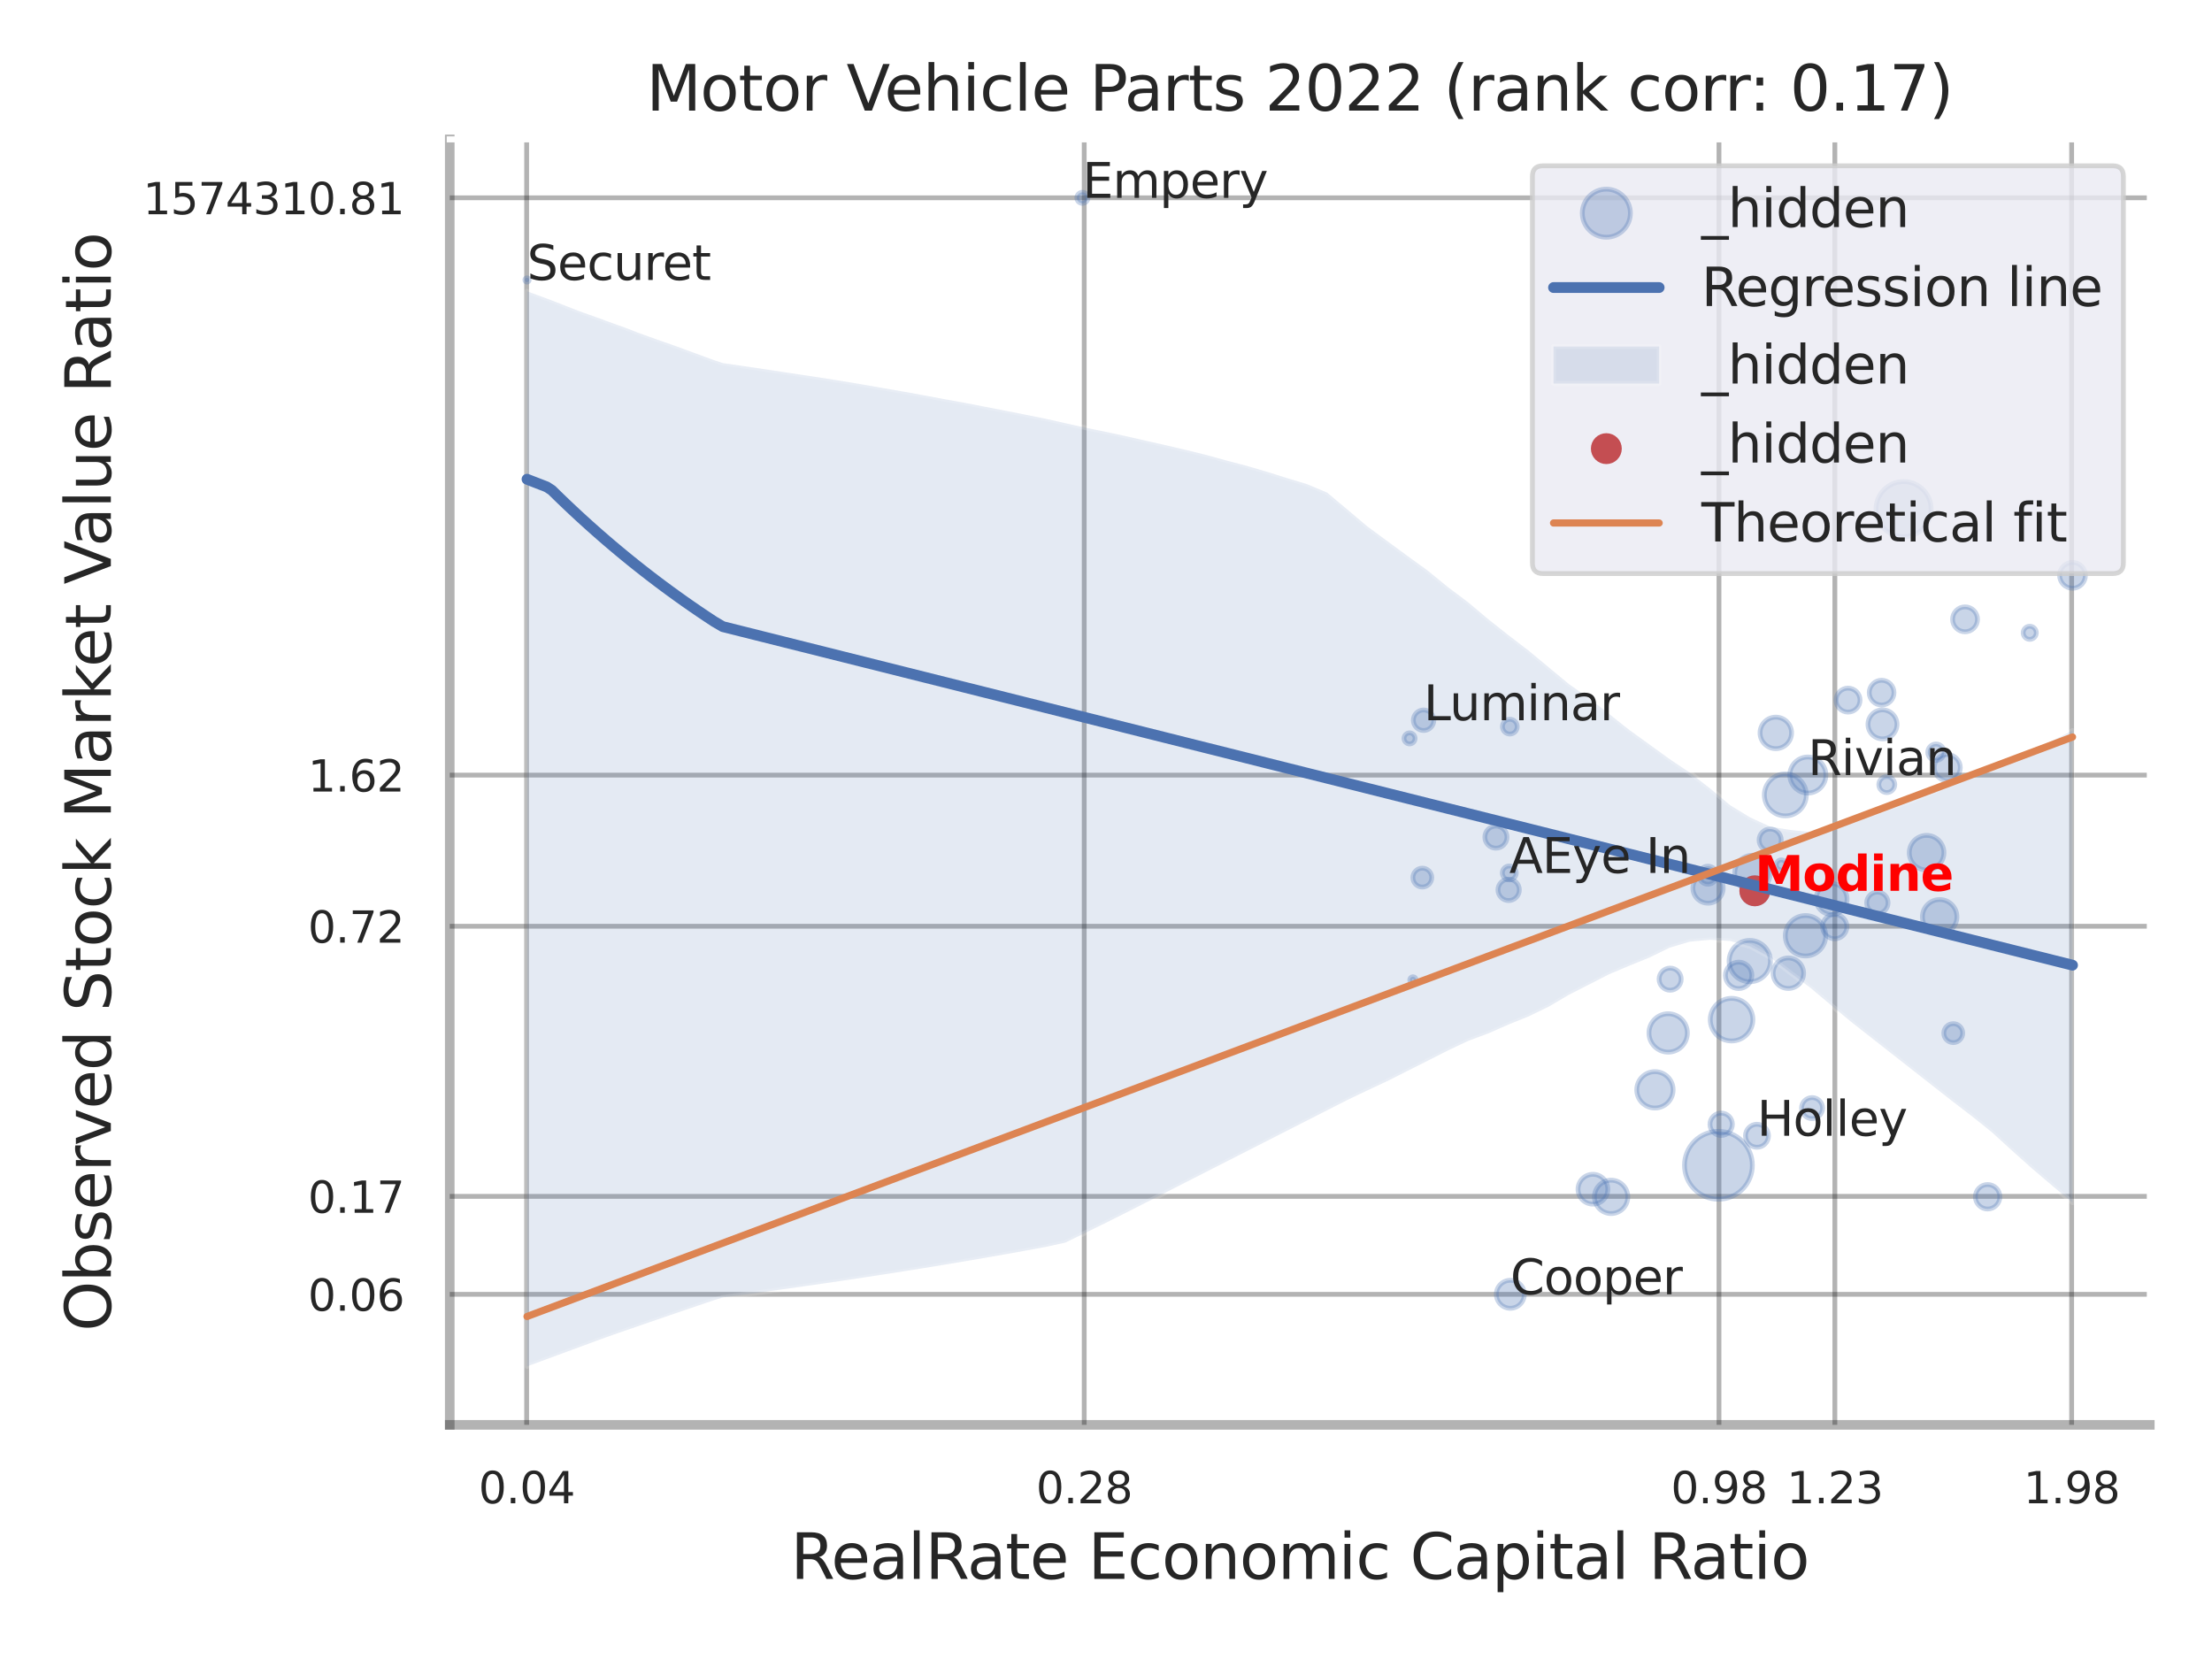 <?xml version="1.0" encoding="utf-8" standalone="no"?>
<!DOCTYPE svg PUBLIC "-//W3C//DTD SVG 1.1//EN"
  "http://www.w3.org/Graphics/SVG/1.1/DTD/svg11.dtd">
<svg xmlns:xlink="http://www.w3.org/1999/xlink" width="460.8pt" height="345.6pt" viewBox="0 0 460.8 345.6" xmlns="http://www.w3.org/2000/svg" version="1.1">
 <defs>
  <style type="text/css">*{stroke-linejoin: round; stroke-linecap: butt}</style>
 </defs>
 <g id="figure_1">
  <g id="patch_1">
   <path d="M 0 345.6 
L 460.8 345.6 
L 460.8 0 
L 0 0 
z
" style="fill: #ffffff"/>
  </g>
  <g id="axes_1">
   <g id="patch_2">
    <path d="M 93.69 296.82 
L 447.84 296.82 
L 447.84 29.04 
L 93.69 29.04 
z
" style="fill: #ffffff"/>
   </g>
   <g id="matplotlib.axis_1">
    <g id="xtick_1">
     <g id="line2d_1">
      <path d="M 109.711 296.82 
L 109.711 29.04 
" clip-path="url(#pd1a3d63648)" style="fill: none; stroke: #000000; stroke-opacity: 0.3; stroke-linecap: round"/>
     </g>
     <g id="text_1">
      <!-- 0.04 -->
      <g style="fill: #262626" transform="translate(99.692 313.159) scale(0.09 -0.09)">
       <defs>
        <path id="DejaVuSans-30" d="M 2034 4250 
Q 1547 4250 1301 3770 
Q 1056 3291 1056 2328 
Q 1056 1369 1301 889 
Q 1547 409 2034 409 
Q 2525 409 2770 889 
Q 3016 1369 3016 2328 
Q 3016 3291 2770 3770 
Q 2525 4250 2034 4250 
z
M 2034 4750 
Q 2819 4750 3233 4129 
Q 3647 3509 3647 2328 
Q 3647 1150 3233 529 
Q 2819 -91 2034 -91 
Q 1250 -91 836 529 
Q 422 1150 422 2328 
Q 422 3509 836 4129 
Q 1250 4750 2034 4750 
z
" transform="scale(0.016)"/>
        <path id="DejaVuSans-2e" d="M 684 794 
L 1344 794 
L 1344 0 
L 684 0 
L 684 794 
z
" transform="scale(0.016)"/>
        <path id="DejaVuSans-34" d="M 2419 4116 
L 825 1625 
L 2419 1625 
L 2419 4116 
z
M 2253 4666 
L 3047 4666 
L 3047 1625 
L 3713 1625 
L 3713 1100 
L 3047 1100 
L 3047 0 
L 2419 0 
L 2419 1100 
L 313 1100 
L 313 1709 
L 2253 4666 
z
" transform="scale(0.016)"/>
       </defs>
       <use xlink:href="#DejaVuSans-30"/>
       <use xlink:href="#DejaVuSans-2e" transform="translate(63.623 0)"/>
       <use xlink:href="#DejaVuSans-30" transform="translate(95.41 0)"/>
       <use xlink:href="#DejaVuSans-34" transform="translate(159.033 0)"/>
      </g>
     </g>
    </g>
    <g id="xtick_2">
     <g id="line2d_2">
      <path d="M 225.86 296.82 
L 225.86 29.04 
" clip-path="url(#pd1a3d63648)" style="fill: none; stroke: #000000; stroke-opacity: 0.3; stroke-linecap: round"/>
     </g>
     <g id="text_2">
      <!-- 0.28 -->
      <g style="fill: #262626" transform="translate(215.84 313.159) scale(0.09 -0.09)">
       <defs>
        <path id="DejaVuSans-32" d="M 1228 531 
L 3431 531 
L 3431 0 
L 469 0 
L 469 531 
Q 828 903 1448 1529 
Q 2069 2156 2228 2338 
Q 2531 2678 2651 2914 
Q 2772 3150 2772 3378 
Q 2772 3750 2511 3984 
Q 2250 4219 1831 4219 
Q 1534 4219 1204 4116 
Q 875 4013 500 3803 
L 500 4441 
Q 881 4594 1212 4672 
Q 1544 4750 1819 4750 
Q 2544 4750 2975 4387 
Q 3406 4025 3406 3419 
Q 3406 3131 3298 2873 
Q 3191 2616 2906 2266 
Q 2828 2175 2409 1742 
Q 1991 1309 1228 531 
z
" transform="scale(0.016)"/>
        <path id="DejaVuSans-38" d="M 2034 2216 
Q 1584 2216 1326 1975 
Q 1069 1734 1069 1313 
Q 1069 891 1326 650 
Q 1584 409 2034 409 
Q 2484 409 2743 651 
Q 3003 894 3003 1313 
Q 3003 1734 2745 1975 
Q 2488 2216 2034 2216 
z
M 1403 2484 
Q 997 2584 770 2862 
Q 544 3141 544 3541 
Q 544 4100 942 4425 
Q 1341 4750 2034 4750 
Q 2731 4750 3128 4425 
Q 3525 4100 3525 3541 
Q 3525 3141 3298 2862 
Q 3072 2584 2669 2484 
Q 3125 2378 3379 2068 
Q 3634 1759 3634 1313 
Q 3634 634 3220 271 
Q 2806 -91 2034 -91 
Q 1263 -91 848 271 
Q 434 634 434 1313 
Q 434 1759 690 2068 
Q 947 2378 1403 2484 
z
M 1172 3481 
Q 1172 3119 1398 2916 
Q 1625 2713 2034 2713 
Q 2441 2713 2670 2916 
Q 2900 3119 2900 3481 
Q 2900 3844 2670 4047 
Q 2441 4250 2034 4250 
Q 1625 4250 1398 4047 
Q 1172 3844 1172 3481 
z
" transform="scale(0.016)"/>
       </defs>
       <use xlink:href="#DejaVuSans-30"/>
       <use xlink:href="#DejaVuSans-2e" transform="translate(63.623 0)"/>
       <use xlink:href="#DejaVuSans-32" transform="translate(95.41 0)"/>
       <use xlink:href="#DejaVuSans-38" transform="translate(159.033 0)"/>
      </g>
     </g>
    </g>
    <g id="xtick_3">
     <g id="line2d_3">
      <path d="M 358.095 296.82 
L 358.095 29.04 
" clip-path="url(#pd1a3d63648)" style="fill: none; stroke: #000000; stroke-opacity: 0.3; stroke-linecap: round"/>
     </g>
     <g id="text_3">
      <!-- 0.98 -->
      <g style="fill: #262626" transform="translate(348.076 313.159) scale(0.09 -0.09)">
       <defs>
        <path id="DejaVuSans-39" d="M 703 97 
L 703 672 
Q 941 559 1184 500 
Q 1428 441 1663 441 
Q 2288 441 2617 861 
Q 2947 1281 2994 2138 
Q 2813 1869 2534 1725 
Q 2256 1581 1919 1581 
Q 1219 1581 811 2004 
Q 403 2428 403 3163 
Q 403 3881 828 4315 
Q 1253 4750 1959 4750 
Q 2769 4750 3195 4129 
Q 3622 3509 3622 2328 
Q 3622 1225 3098 567 
Q 2575 -91 1691 -91 
Q 1453 -91 1209 -44 
Q 966 3 703 97 
z
M 1959 2075 
Q 2384 2075 2632 2365 
Q 2881 2656 2881 3163 
Q 2881 3666 2632 3958 
Q 2384 4250 1959 4250 
Q 1534 4250 1286 3958 
Q 1038 3666 1038 3163 
Q 1038 2656 1286 2365 
Q 1534 2075 1959 2075 
z
" transform="scale(0.016)"/>
       </defs>
       <use xlink:href="#DejaVuSans-30"/>
       <use xlink:href="#DejaVuSans-2e" transform="translate(63.623 0)"/>
       <use xlink:href="#DejaVuSans-39" transform="translate(95.41 0)"/>
       <use xlink:href="#DejaVuSans-38" transform="translate(159.033 0)"/>
      </g>
     </g>
    </g>
    <g id="xtick_4">
     <g id="line2d_4">
      <path d="M 382.234 296.82 
L 382.234 29.04 
" clip-path="url(#pd1a3d63648)" style="fill: none; stroke: #000000; stroke-opacity: 0.3; stroke-linecap: round"/>
     </g>
     <g id="text_4">
      <!-- 1.23 -->
      <g style="fill: #262626" transform="translate(372.214 313.159) scale(0.09 -0.09)">
       <defs>
        <path id="DejaVuSans-31" d="M 794 531 
L 1825 531 
L 1825 4091 
L 703 3866 
L 703 4441 
L 1819 4666 
L 2450 4666 
L 2450 531 
L 3481 531 
L 3481 0 
L 794 0 
L 794 531 
z
" transform="scale(0.016)"/>
        <path id="DejaVuSans-33" d="M 2597 2516 
Q 3050 2419 3304 2112 
Q 3559 1806 3559 1356 
Q 3559 666 3084 287 
Q 2609 -91 1734 -91 
Q 1441 -91 1130 -33 
Q 819 25 488 141 
L 488 750 
Q 750 597 1062 519 
Q 1375 441 1716 441 
Q 2309 441 2620 675 
Q 2931 909 2931 1356 
Q 2931 1769 2642 2001 
Q 2353 2234 1838 2234 
L 1294 2234 
L 1294 2753 
L 1863 2753 
Q 2328 2753 2575 2939 
Q 2822 3125 2822 3475 
Q 2822 3834 2567 4026 
Q 2313 4219 1838 4219 
Q 1578 4219 1281 4162 
Q 984 4106 628 3988 
L 628 4550 
Q 988 4650 1302 4700 
Q 1616 4750 1894 4750 
Q 2613 4750 3031 4423 
Q 3450 4097 3450 3541 
Q 3450 3153 3228 2886 
Q 3006 2619 2597 2516 
z
" transform="scale(0.016)"/>
       </defs>
       <use xlink:href="#DejaVuSans-31"/>
       <use xlink:href="#DejaVuSans-2e" transform="translate(63.623 0)"/>
       <use xlink:href="#DejaVuSans-32" transform="translate(95.41 0)"/>
       <use xlink:href="#DejaVuSans-33" transform="translate(159.033 0)"/>
      </g>
     </g>
    </g>
    <g id="xtick_5">
     <g id="line2d_5">
      <path d="M 431.56 296.82 
L 431.56 29.04 
" clip-path="url(#pd1a3d63648)" style="fill: none; stroke: #000000; stroke-opacity: 0.3; stroke-linecap: round"/>
     </g>
     <g id="text_5">
      <!-- 1.98 -->
      <g style="fill: #262626" transform="translate(421.54 313.159) scale(0.09 -0.09)">
       <use xlink:href="#DejaVuSans-31"/>
       <use xlink:href="#DejaVuSans-2e" transform="translate(63.623 0)"/>
       <use xlink:href="#DejaVuSans-39" transform="translate(95.41 0)"/>
       <use xlink:href="#DejaVuSans-38" transform="translate(159.033 0)"/>
      </g>
     </g>
    </g>
    <g id="xtick_6"/>
    <g id="xtick_7"/>
    <g id="text_6">
     <!-- RealRate Economic Capital Ratio -->
     <g style="fill: #262626" transform="translate(164.711 328.908) scale(0.13 -0.13)">
      <defs>
       <path id="DejaVuSans-52" d="M 2841 2188 
Q 3044 2119 3236 1894 
Q 3428 1669 3622 1275 
L 4263 0 
L 3584 0 
L 2988 1197 
Q 2756 1666 2539 1819 
Q 2322 1972 1947 1972 
L 1259 1972 
L 1259 0 
L 628 0 
L 628 4666 
L 2053 4666 
Q 2853 4666 3247 4331 
Q 3641 3997 3641 3322 
Q 3641 2881 3436 2590 
Q 3231 2300 2841 2188 
z
M 1259 4147 
L 1259 2491 
L 2053 2491 
Q 2509 2491 2742 2702 
Q 2975 2913 2975 3322 
Q 2975 3731 2742 3939 
Q 2509 4147 2053 4147 
L 1259 4147 
z
" transform="scale(0.016)"/>
       <path id="DejaVuSans-65" d="M 3597 1894 
L 3597 1613 
L 953 1613 
Q 991 1019 1311 708 
Q 1631 397 2203 397 
Q 2534 397 2845 478 
Q 3156 559 3463 722 
L 3463 178 
Q 3153 47 2828 -22 
Q 2503 -91 2169 -91 
Q 1331 -91 842 396 
Q 353 884 353 1716 
Q 353 2575 817 3079 
Q 1281 3584 2069 3584 
Q 2775 3584 3186 3129 
Q 3597 2675 3597 1894 
z
M 3022 2063 
Q 3016 2534 2758 2815 
Q 2500 3097 2075 3097 
Q 1594 3097 1305 2825 
Q 1016 2553 972 2059 
L 3022 2063 
z
" transform="scale(0.016)"/>
       <path id="DejaVuSans-61" d="M 2194 1759 
Q 1497 1759 1228 1600 
Q 959 1441 959 1056 
Q 959 750 1161 570 
Q 1363 391 1709 391 
Q 2188 391 2477 730 
Q 2766 1069 2766 1631 
L 2766 1759 
L 2194 1759 
z
M 3341 1997 
L 3341 0 
L 2766 0 
L 2766 531 
Q 2569 213 2275 61 
Q 1981 -91 1556 -91 
Q 1019 -91 701 211 
Q 384 513 384 1019 
Q 384 1609 779 1909 
Q 1175 2209 1959 2209 
L 2766 2209 
L 2766 2266 
Q 2766 2663 2505 2880 
Q 2244 3097 1772 3097 
Q 1472 3097 1187 3025 
Q 903 2953 641 2809 
L 641 3341 
Q 956 3463 1253 3523 
Q 1550 3584 1831 3584 
Q 2591 3584 2966 3190 
Q 3341 2797 3341 1997 
z
" transform="scale(0.016)"/>
       <path id="DejaVuSans-6c" d="M 603 4863 
L 1178 4863 
L 1178 0 
L 603 0 
L 603 4863 
z
" transform="scale(0.016)"/>
       <path id="DejaVuSans-74" d="M 1172 4494 
L 1172 3500 
L 2356 3500 
L 2356 3053 
L 1172 3053 
L 1172 1153 
Q 1172 725 1289 603 
Q 1406 481 1766 481 
L 2356 481 
L 2356 0 
L 1766 0 
Q 1100 0 847 248 
Q 594 497 594 1153 
L 594 3053 
L 172 3053 
L 172 3500 
L 594 3500 
L 594 4494 
L 1172 4494 
z
" transform="scale(0.016)"/>
       <path id="DejaVuSans-20" transform="scale(0.016)"/>
       <path id="DejaVuSans-45" d="M 628 4666 
L 3578 4666 
L 3578 4134 
L 1259 4134 
L 1259 2753 
L 3481 2753 
L 3481 2222 
L 1259 2222 
L 1259 531 
L 3634 531 
L 3634 0 
L 628 0 
L 628 4666 
z
" transform="scale(0.016)"/>
       <path id="DejaVuSans-63" d="M 3122 3366 
L 3122 2828 
Q 2878 2963 2633 3030 
Q 2388 3097 2138 3097 
Q 1578 3097 1268 2742 
Q 959 2388 959 1747 
Q 959 1106 1268 751 
Q 1578 397 2138 397 
Q 2388 397 2633 464 
Q 2878 531 3122 666 
L 3122 134 
Q 2881 22 2623 -34 
Q 2366 -91 2075 -91 
Q 1284 -91 818 406 
Q 353 903 353 1747 
Q 353 2603 823 3093 
Q 1294 3584 2113 3584 
Q 2378 3584 2631 3529 
Q 2884 3475 3122 3366 
z
" transform="scale(0.016)"/>
       <path id="DejaVuSans-6f" d="M 1959 3097 
Q 1497 3097 1228 2736 
Q 959 2375 959 1747 
Q 959 1119 1226 758 
Q 1494 397 1959 397 
Q 2419 397 2687 759 
Q 2956 1122 2956 1747 
Q 2956 2369 2687 2733 
Q 2419 3097 1959 3097 
z
M 1959 3584 
Q 2709 3584 3137 3096 
Q 3566 2609 3566 1747 
Q 3566 888 3137 398 
Q 2709 -91 1959 -91 
Q 1206 -91 779 398 
Q 353 888 353 1747 
Q 353 2609 779 3096 
Q 1206 3584 1959 3584 
z
" transform="scale(0.016)"/>
       <path id="DejaVuSans-6e" d="M 3513 2113 
L 3513 0 
L 2938 0 
L 2938 2094 
Q 2938 2591 2744 2837 
Q 2550 3084 2163 3084 
Q 1697 3084 1428 2787 
Q 1159 2491 1159 1978 
L 1159 0 
L 581 0 
L 581 3500 
L 1159 3500 
L 1159 2956 
Q 1366 3272 1645 3428 
Q 1925 3584 2291 3584 
Q 2894 3584 3203 3211 
Q 3513 2838 3513 2113 
z
" transform="scale(0.016)"/>
       <path id="DejaVuSans-6d" d="M 3328 2828 
Q 3544 3216 3844 3400 
Q 4144 3584 4550 3584 
Q 5097 3584 5394 3201 
Q 5691 2819 5691 2113 
L 5691 0 
L 5113 0 
L 5113 2094 
Q 5113 2597 4934 2840 
Q 4756 3084 4391 3084 
Q 3944 3084 3684 2787 
Q 3425 2491 3425 1978 
L 3425 0 
L 2847 0 
L 2847 2094 
Q 2847 2600 2669 2842 
Q 2491 3084 2119 3084 
Q 1678 3084 1418 2786 
Q 1159 2488 1159 1978 
L 1159 0 
L 581 0 
L 581 3500 
L 1159 3500 
L 1159 2956 
Q 1356 3278 1631 3431 
Q 1906 3584 2284 3584 
Q 2666 3584 2933 3390 
Q 3200 3197 3328 2828 
z
" transform="scale(0.016)"/>
       <path id="DejaVuSans-69" d="M 603 3500 
L 1178 3500 
L 1178 0 
L 603 0 
L 603 3500 
z
M 603 4863 
L 1178 4863 
L 1178 4134 
L 603 4134 
L 603 4863 
z
" transform="scale(0.016)"/>
       <path id="DejaVuSans-43" d="M 4122 4306 
L 4122 3641 
Q 3803 3938 3442 4084 
Q 3081 4231 2675 4231 
Q 1875 4231 1450 3742 
Q 1025 3253 1025 2328 
Q 1025 1406 1450 917 
Q 1875 428 2675 428 
Q 3081 428 3442 575 
Q 3803 722 4122 1019 
L 4122 359 
Q 3791 134 3420 21 
Q 3050 -91 2638 -91 
Q 1578 -91 968 557 
Q 359 1206 359 2328 
Q 359 3453 968 4101 
Q 1578 4750 2638 4750 
Q 3056 4750 3426 4639 
Q 3797 4528 4122 4306 
z
" transform="scale(0.016)"/>
       <path id="DejaVuSans-70" d="M 1159 525 
L 1159 -1331 
L 581 -1331 
L 581 3500 
L 1159 3500 
L 1159 2969 
Q 1341 3281 1617 3432 
Q 1894 3584 2278 3584 
Q 2916 3584 3314 3078 
Q 3713 2572 3713 1747 
Q 3713 922 3314 415 
Q 2916 -91 2278 -91 
Q 1894 -91 1617 61 
Q 1341 213 1159 525 
z
M 3116 1747 
Q 3116 2381 2855 2742 
Q 2594 3103 2138 3103 
Q 1681 3103 1420 2742 
Q 1159 2381 1159 1747 
Q 1159 1113 1420 752 
Q 1681 391 2138 391 
Q 2594 391 2855 752 
Q 3116 1113 3116 1747 
z
" transform="scale(0.016)"/>
      </defs>
      <use xlink:href="#DejaVuSans-52"/>
      <use xlink:href="#DejaVuSans-65" transform="translate(64.982 0)"/>
      <use xlink:href="#DejaVuSans-61" transform="translate(126.506 0)"/>
      <use xlink:href="#DejaVuSans-6c" transform="translate(187.785 0)"/>
      <use xlink:href="#DejaVuSans-52" transform="translate(215.568 0)"/>
      <use xlink:href="#DejaVuSans-61" transform="translate(282.801 0)"/>
      <use xlink:href="#DejaVuSans-74" transform="translate(344.08 0)"/>
      <use xlink:href="#DejaVuSans-65" transform="translate(383.289 0)"/>
      <use xlink:href="#DejaVuSans-20" transform="translate(444.812 0)"/>
      <use xlink:href="#DejaVuSans-45" transform="translate(476.6 0)"/>
      <use xlink:href="#DejaVuSans-63" transform="translate(539.783 0)"/>
      <use xlink:href="#DejaVuSans-6f" transform="translate(594.764 0)"/>
      <use xlink:href="#DejaVuSans-6e" transform="translate(655.945 0)"/>
      <use xlink:href="#DejaVuSans-6f" transform="translate(719.324 0)"/>
      <use xlink:href="#DejaVuSans-6d" transform="translate(780.506 0)"/>
      <use xlink:href="#DejaVuSans-69" transform="translate(877.918 0)"/>
      <use xlink:href="#DejaVuSans-63" transform="translate(905.701 0)"/>
      <use xlink:href="#DejaVuSans-20" transform="translate(960.682 0)"/>
      <use xlink:href="#DejaVuSans-43" transform="translate(992.469 0)"/>
      <use xlink:href="#DejaVuSans-61" transform="translate(1062.293 0)"/>
      <use xlink:href="#DejaVuSans-70" transform="translate(1123.572 0)"/>
      <use xlink:href="#DejaVuSans-69" transform="translate(1187.049 0)"/>
      <use xlink:href="#DejaVuSans-74" transform="translate(1214.832 0)"/>
      <use xlink:href="#DejaVuSans-61" transform="translate(1254.041 0)"/>
      <use xlink:href="#DejaVuSans-6c" transform="translate(1315.32 0)"/>
      <use xlink:href="#DejaVuSans-20" transform="translate(1343.104 0)"/>
      <use xlink:href="#DejaVuSans-52" transform="translate(1374.891 0)"/>
      <use xlink:href="#DejaVuSans-61" transform="translate(1442.123 0)"/>
      <use xlink:href="#DejaVuSans-74" transform="translate(1503.402 0)"/>
      <use xlink:href="#DejaVuSans-69" transform="translate(1542.611 0)"/>
      <use xlink:href="#DejaVuSans-6f" transform="translate(1570.395 0)"/>
     </g>
    </g>
   </g>
   <g id="matplotlib.axis_2">
    <g id="ytick_1">
     <g id="line2d_6">
      <path d="M 93.69 269.631 
L 447.84 269.631 
" clip-path="url(#pd1a3d63648)" style="fill: none; stroke: #000000; stroke-opacity: 0.3; stroke-linecap: round"/>
     </g>
     <g id="text_7">
      <!-- 0.06 -->
      <g style="fill: #262626" transform="translate(64.151 273.05) scale(0.09 -0.09)">
       <defs>
        <path id="DejaVuSans-36" d="M 2113 2584 
Q 1688 2584 1439 2293 
Q 1191 2003 1191 1497 
Q 1191 994 1439 701 
Q 1688 409 2113 409 
Q 2538 409 2786 701 
Q 3034 994 3034 1497 
Q 3034 2003 2786 2293 
Q 2538 2584 2113 2584 
z
M 3366 4563 
L 3366 3988 
Q 3128 4100 2886 4159 
Q 2644 4219 2406 4219 
Q 1781 4219 1451 3797 
Q 1122 3375 1075 2522 
Q 1259 2794 1537 2939 
Q 1816 3084 2150 3084 
Q 2853 3084 3261 2657 
Q 3669 2231 3669 1497 
Q 3669 778 3244 343 
Q 2819 -91 2113 -91 
Q 1303 -91 875 529 
Q 447 1150 447 2328 
Q 447 3434 972 4092 
Q 1497 4750 2381 4750 
Q 2619 4750 2861 4703 
Q 3103 4656 3366 4563 
z
" transform="scale(0.016)"/>
       </defs>
       <use xlink:href="#DejaVuSans-30"/>
       <use xlink:href="#DejaVuSans-2e" transform="translate(63.623 0)"/>
       <use xlink:href="#DejaVuSans-30" transform="translate(95.41 0)"/>
       <use xlink:href="#DejaVuSans-36" transform="translate(159.033 0)"/>
      </g>
     </g>
    </g>
    <g id="ytick_2">
     <g id="line2d_7">
      <path d="M 93.69 249.224 
L 447.84 249.224 
" clip-path="url(#pd1a3d63648)" style="fill: none; stroke: #000000; stroke-opacity: 0.3; stroke-linecap: round"/>
     </g>
     <g id="text_8">
      <!-- 0.17 -->
      <g style="fill: #262626" transform="translate(64.151 252.643) scale(0.09 -0.09)">
       <defs>
        <path id="DejaVuSans-37" d="M 525 4666 
L 3525 4666 
L 3525 4397 
L 1831 0 
L 1172 0 
L 2766 4134 
L 525 4134 
L 525 4666 
z
" transform="scale(0.016)"/>
       </defs>
       <use xlink:href="#DejaVuSans-30"/>
       <use xlink:href="#DejaVuSans-2e" transform="translate(63.623 0)"/>
       <use xlink:href="#DejaVuSans-31" transform="translate(95.41 0)"/>
       <use xlink:href="#DejaVuSans-37" transform="translate(159.033 0)"/>
      </g>
     </g>
    </g>
    <g id="ytick_3">
     <g id="line2d_8">
      <path d="M 93.69 192.952 
L 447.84 192.952 
" clip-path="url(#pd1a3d63648)" style="fill: none; stroke: #000000; stroke-opacity: 0.3; stroke-linecap: round"/>
     </g>
     <g id="text_9">
      <!-- 0.72 -->
      <g style="fill: #262626" transform="translate(64.151 196.371) scale(0.09 -0.09)">
       <use xlink:href="#DejaVuSans-30"/>
       <use xlink:href="#DejaVuSans-2e" transform="translate(63.623 0)"/>
       <use xlink:href="#DejaVuSans-37" transform="translate(95.41 0)"/>
       <use xlink:href="#DejaVuSans-32" transform="translate(159.033 0)"/>
      </g>
     </g>
    </g>
    <g id="ytick_4">
     <g id="line2d_9">
      <path d="M 93.69 161.471 
L 447.84 161.471 
" clip-path="url(#pd1a3d63648)" style="fill: none; stroke: #000000; stroke-opacity: 0.3; stroke-linecap: round"/>
     </g>
     <g id="text_10">
      <!-- 1.62 -->
      <g style="fill: #262626" transform="translate(64.151 164.89) scale(0.09 -0.09)">
       <use xlink:href="#DejaVuSans-31"/>
       <use xlink:href="#DejaVuSans-2e" transform="translate(63.623 0)"/>
       <use xlink:href="#DejaVuSans-36" transform="translate(95.41 0)"/>
       <use xlink:href="#DejaVuSans-32" transform="translate(159.033 0)"/>
      </g>
     </g>
    </g>
    <g id="ytick_5">
     <g id="line2d_10">
      <path d="M 93.69 41.21 
L 447.84 41.21 
" clip-path="url(#pd1a3d63648)" style="fill: none; stroke: #000000; stroke-opacity: 0.3; stroke-linecap: round"/>
     </g>
     <g id="text_11">
      <!-- 1574310.81 -->
      <g style="fill: #262626" transform="translate(29.793 44.63) scale(0.09 -0.09)">
       <defs>
        <path id="DejaVuSans-35" d="M 691 4666 
L 3169 4666 
L 3169 4134 
L 1269 4134 
L 1269 2991 
Q 1406 3038 1543 3061 
Q 1681 3084 1819 3084 
Q 2600 3084 3056 2656 
Q 3513 2228 3513 1497 
Q 3513 744 3044 326 
Q 2575 -91 1722 -91 
Q 1428 -91 1123 -41 
Q 819 9 494 109 
L 494 744 
Q 775 591 1075 516 
Q 1375 441 1709 441 
Q 2250 441 2565 725 
Q 2881 1009 2881 1497 
Q 2881 1984 2565 2268 
Q 2250 2553 1709 2553 
Q 1456 2553 1204 2497 
Q 953 2441 691 2322 
L 691 4666 
z
" transform="scale(0.016)"/>
       </defs>
       <use xlink:href="#DejaVuSans-31"/>
       <use xlink:href="#DejaVuSans-35" transform="translate(63.623 0)"/>
       <use xlink:href="#DejaVuSans-37" transform="translate(127.246 0)"/>
       <use xlink:href="#DejaVuSans-34" transform="translate(190.869 0)"/>
       <use xlink:href="#DejaVuSans-33" transform="translate(254.492 0)"/>
       <use xlink:href="#DejaVuSans-31" transform="translate(318.115 0)"/>
       <use xlink:href="#DejaVuSans-30" transform="translate(381.738 0)"/>
       <use xlink:href="#DejaVuSans-2e" transform="translate(445.361 0)"/>
       <use xlink:href="#DejaVuSans-38" transform="translate(477.148 0)"/>
       <use xlink:href="#DejaVuSans-31" transform="translate(540.771 0)"/>
      </g>
     </g>
    </g>
    <g id="ytick_6"/>
    <g id="ytick_7"/>
    <g id="ytick_8"/>
    <g id="ytick_9"/>
    <g id="text_12">
     <!-- Observed Stock Market Value Ratio -->
     <g style="fill: #262626" transform="translate(23.09 277.332) rotate(-90) scale(0.13 -0.13)">
      <defs>
       <path id="DejaVuSans-4f" d="M 2522 4238 
Q 1834 4238 1429 3725 
Q 1025 3213 1025 2328 
Q 1025 1447 1429 934 
Q 1834 422 2522 422 
Q 3209 422 3611 934 
Q 4013 1447 4013 2328 
Q 4013 3213 3611 3725 
Q 3209 4238 2522 4238 
z
M 2522 4750 
Q 3503 4750 4090 4092 
Q 4678 3434 4678 2328 
Q 4678 1225 4090 567 
Q 3503 -91 2522 -91 
Q 1538 -91 948 565 
Q 359 1222 359 2328 
Q 359 3434 948 4092 
Q 1538 4750 2522 4750 
z
" transform="scale(0.016)"/>
       <path id="DejaVuSans-62" d="M 3116 1747 
Q 3116 2381 2855 2742 
Q 2594 3103 2138 3103 
Q 1681 3103 1420 2742 
Q 1159 2381 1159 1747 
Q 1159 1113 1420 752 
Q 1681 391 2138 391 
Q 2594 391 2855 752 
Q 3116 1113 3116 1747 
z
M 1159 2969 
Q 1341 3281 1617 3432 
Q 1894 3584 2278 3584 
Q 2916 3584 3314 3078 
Q 3713 2572 3713 1747 
Q 3713 922 3314 415 
Q 2916 -91 2278 -91 
Q 1894 -91 1617 61 
Q 1341 213 1159 525 
L 1159 0 
L 581 0 
L 581 4863 
L 1159 4863 
L 1159 2969 
z
" transform="scale(0.016)"/>
       <path id="DejaVuSans-73" d="M 2834 3397 
L 2834 2853 
Q 2591 2978 2328 3040 
Q 2066 3103 1784 3103 
Q 1356 3103 1142 2972 
Q 928 2841 928 2578 
Q 928 2378 1081 2264 
Q 1234 2150 1697 2047 
L 1894 2003 
Q 2506 1872 2764 1633 
Q 3022 1394 3022 966 
Q 3022 478 2636 193 
Q 2250 -91 1575 -91 
Q 1294 -91 989 -36 
Q 684 19 347 128 
L 347 722 
Q 666 556 975 473 
Q 1284 391 1588 391 
Q 1994 391 2212 530 
Q 2431 669 2431 922 
Q 2431 1156 2273 1281 
Q 2116 1406 1581 1522 
L 1381 1569 
Q 847 1681 609 1914 
Q 372 2147 372 2553 
Q 372 3047 722 3315 
Q 1072 3584 1716 3584 
Q 2034 3584 2315 3537 
Q 2597 3491 2834 3397 
z
" transform="scale(0.016)"/>
       <path id="DejaVuSans-72" d="M 2631 2963 
Q 2534 3019 2420 3045 
Q 2306 3072 2169 3072 
Q 1681 3072 1420 2755 
Q 1159 2438 1159 1844 
L 1159 0 
L 581 0 
L 581 3500 
L 1159 3500 
L 1159 2956 
Q 1341 3275 1631 3429 
Q 1922 3584 2338 3584 
Q 2397 3584 2469 3576 
Q 2541 3569 2628 3553 
L 2631 2963 
z
" transform="scale(0.016)"/>
       <path id="DejaVuSans-76" d="M 191 3500 
L 800 3500 
L 1894 563 
L 2988 3500 
L 3597 3500 
L 2284 0 
L 1503 0 
L 191 3500 
z
" transform="scale(0.016)"/>
       <path id="DejaVuSans-64" d="M 2906 2969 
L 2906 4863 
L 3481 4863 
L 3481 0 
L 2906 0 
L 2906 525 
Q 2725 213 2448 61 
Q 2172 -91 1784 -91 
Q 1150 -91 751 415 
Q 353 922 353 1747 
Q 353 2572 751 3078 
Q 1150 3584 1784 3584 
Q 2172 3584 2448 3432 
Q 2725 3281 2906 2969 
z
M 947 1747 
Q 947 1113 1208 752 
Q 1469 391 1925 391 
Q 2381 391 2643 752 
Q 2906 1113 2906 1747 
Q 2906 2381 2643 2742 
Q 2381 3103 1925 3103 
Q 1469 3103 1208 2742 
Q 947 2381 947 1747 
z
" transform="scale(0.016)"/>
       <path id="DejaVuSans-53" d="M 3425 4513 
L 3425 3897 
Q 3066 4069 2747 4153 
Q 2428 4238 2131 4238 
Q 1616 4238 1336 4038 
Q 1056 3838 1056 3469 
Q 1056 3159 1242 3001 
Q 1428 2844 1947 2747 
L 2328 2669 
Q 3034 2534 3370 2195 
Q 3706 1856 3706 1288 
Q 3706 609 3251 259 
Q 2797 -91 1919 -91 
Q 1588 -91 1214 -16 
Q 841 59 441 206 
L 441 856 
Q 825 641 1194 531 
Q 1563 422 1919 422 
Q 2459 422 2753 634 
Q 3047 847 3047 1241 
Q 3047 1584 2836 1778 
Q 2625 1972 2144 2069 
L 1759 2144 
Q 1053 2284 737 2584 
Q 422 2884 422 3419 
Q 422 4038 858 4394 
Q 1294 4750 2059 4750 
Q 2388 4750 2728 4690 
Q 3069 4631 3425 4513 
z
" transform="scale(0.016)"/>
       <path id="DejaVuSans-6b" d="M 581 4863 
L 1159 4863 
L 1159 1991 
L 2875 3500 
L 3609 3500 
L 1753 1863 
L 3688 0 
L 2938 0 
L 1159 1709 
L 1159 0 
L 581 0 
L 581 4863 
z
" transform="scale(0.016)"/>
       <path id="DejaVuSans-4d" d="M 628 4666 
L 1569 4666 
L 2759 1491 
L 3956 4666 
L 4897 4666 
L 4897 0 
L 4281 0 
L 4281 4097 
L 3078 897 
L 2444 897 
L 1241 4097 
L 1241 0 
L 628 0 
L 628 4666 
z
" transform="scale(0.016)"/>
       <path id="DejaVuSans-56" d="M 1831 0 
L 50 4666 
L 709 4666 
L 2188 738 
L 3669 4666 
L 4325 4666 
L 2547 0 
L 1831 0 
z
" transform="scale(0.016)"/>
       <path id="DejaVuSans-75" d="M 544 1381 
L 544 3500 
L 1119 3500 
L 1119 1403 
Q 1119 906 1312 657 
Q 1506 409 1894 409 
Q 2359 409 2629 706 
Q 2900 1003 2900 1516 
L 2900 3500 
L 3475 3500 
L 3475 0 
L 2900 0 
L 2900 538 
Q 2691 219 2414 64 
Q 2138 -91 1772 -91 
Q 1169 -91 856 284 
Q 544 659 544 1381 
z
M 1991 3584 
L 1991 3584 
z
" transform="scale(0.016)"/>
      </defs>
      <use xlink:href="#DejaVuSans-4f"/>
      <use xlink:href="#DejaVuSans-62" transform="translate(78.711 0)"/>
      <use xlink:href="#DejaVuSans-73" transform="translate(142.188 0)"/>
      <use xlink:href="#DejaVuSans-65" transform="translate(194.287 0)"/>
      <use xlink:href="#DejaVuSans-72" transform="translate(255.811 0)"/>
      <use xlink:href="#DejaVuSans-76" transform="translate(296.924 0)"/>
      <use xlink:href="#DejaVuSans-65" transform="translate(356.104 0)"/>
      <use xlink:href="#DejaVuSans-64" transform="translate(417.627 0)"/>
      <use xlink:href="#DejaVuSans-20" transform="translate(481.104 0)"/>
      <use xlink:href="#DejaVuSans-53" transform="translate(512.891 0)"/>
      <use xlink:href="#DejaVuSans-74" transform="translate(576.367 0)"/>
      <use xlink:href="#DejaVuSans-6f" transform="translate(615.576 0)"/>
      <use xlink:href="#DejaVuSans-63" transform="translate(676.758 0)"/>
      <use xlink:href="#DejaVuSans-6b" transform="translate(731.738 0)"/>
      <use xlink:href="#DejaVuSans-20" transform="translate(789.648 0)"/>
      <use xlink:href="#DejaVuSans-4d" transform="translate(821.436 0)"/>
      <use xlink:href="#DejaVuSans-61" transform="translate(907.715 0)"/>
      <use xlink:href="#DejaVuSans-72" transform="translate(968.994 0)"/>
      <use xlink:href="#DejaVuSans-6b" transform="translate(1010.107 0)"/>
      <use xlink:href="#DejaVuSans-65" transform="translate(1064.393 0)"/>
      <use xlink:href="#DejaVuSans-74" transform="translate(1125.916 0)"/>
      <use xlink:href="#DejaVuSans-20" transform="translate(1165.125 0)"/>
      <use xlink:href="#DejaVuSans-56" transform="translate(1196.912 0)"/>
      <use xlink:href="#DejaVuSans-61" transform="translate(1257.57 0)"/>
      <use xlink:href="#DejaVuSans-6c" transform="translate(1318.85 0)"/>
      <use xlink:href="#DejaVuSans-75" transform="translate(1346.633 0)"/>
      <use xlink:href="#DejaVuSans-65" transform="translate(1410.012 0)"/>
      <use xlink:href="#DejaVuSans-20" transform="translate(1471.535 0)"/>
      <use xlink:href="#DejaVuSans-52" transform="translate(1503.322 0)"/>
      <use xlink:href="#DejaVuSans-61" transform="translate(1570.555 0)"/>
      <use xlink:href="#DejaVuSans-74" transform="translate(1631.834 0)"/>
      <use xlink:href="#DejaVuSans-69" transform="translate(1671.043 0)"/>
      <use xlink:href="#DejaVuSans-6f" transform="translate(1698.826 0)"/>
     </g>
    </g>
   </g>
   <g id="PathCollection_1">
    <path d="M 344.754 230.822 
C 345.76 230.822 346.724 230.422 347.435 229.711 
C 348.146 229.001 348.545 228.036 348.545 227.031 
C 348.545 226.026 348.146 225.062 347.435 224.351 
C 346.724 223.64 345.76 223.241 344.754 223.241 
C 343.749 223.241 342.785 223.64 342.074 224.351 
C 341.363 225.062 340.964 226.026 340.964 227.031 
C 340.964 228.036 341.363 229.001 342.074 229.711 
C 342.785 230.422 343.749 230.822 344.754 230.822 
z
" clip-path="url(#pd1a3d63648)" style="fill: #4c72b0; fill-opacity: 0.3; stroke: #4c72b0; stroke-opacity: 0.3"/>
    <path d="M 365.559 188.292 
C 366.28 188.292 366.972 188.006 367.482 187.496 
C 367.991 186.986 368.278 186.295 368.278 185.574 
C 368.278 184.853 367.991 184.162 367.482 183.652 
C 366.972 183.142 366.28 182.856 365.559 182.856 
C 364.839 182.856 364.147 183.142 363.637 183.652 
C 363.128 184.162 362.841 184.853 362.841 185.574 
C 362.841 186.295 363.128 186.986 363.637 187.496 
C 364.147 188.006 364.839 188.292 365.559 188.292 
z
" clip-path="url(#pd1a3d63648)" style="fill: #4c72b0; fill-opacity: 0.3; stroke: #4c72b0; stroke-opacity: 0.3"/>
    <path d="M 372.549 205.914 
C 373.392 205.914 374.201 205.579 374.797 204.983 
C 375.393 204.387 375.728 203.578 375.728 202.735 
C 375.728 201.892 375.393 201.083 374.797 200.487 
C 374.201 199.891 373.392 199.556 372.549 199.556 
C 371.706 199.556 370.897 199.891 370.301 200.487 
C 369.705 201.083 369.37 201.892 369.37 202.735 
C 369.37 203.578 369.705 204.387 370.301 204.983 
C 370.897 205.579 371.706 205.914 372.549 205.914 
z
" clip-path="url(#pd1a3d63648)" style="fill: #4c72b0; fill-opacity: 0.3; stroke: #4c72b0; stroke-opacity: 0.3"/>
    <path d="M 382.203 195.566 
C 382.877 195.566 383.523 195.299 384 194.822 
C 384.476 194.346 384.744 193.699 384.744 193.026 
C 384.744 192.352 384.476 191.705 384 191.229 
C 383.523 190.752 382.877 190.485 382.203 190.485 
C 381.529 190.485 380.883 190.752 380.407 191.229 
C 379.93 191.705 379.662 192.352 379.662 193.026 
C 379.662 193.699 379.93 194.346 380.407 194.822 
C 380.883 195.299 381.529 195.566 382.203 195.566 
z
" clip-path="url(#pd1a3d63648)" style="fill: #4c72b0; fill-opacity: 0.3; stroke: #4c72b0; stroke-opacity: 0.3"/>
    <path d="M 414.058 251.858 
C 414.735 251.858 415.383 251.589 415.862 251.111 
C 416.34 250.633 416.608 249.984 416.608 249.308 
C 416.608 248.632 416.34 247.983 415.862 247.505 
C 415.383 247.027 414.735 246.758 414.058 246.758 
C 413.382 246.758 412.733 247.027 412.255 247.505 
C 411.777 247.983 411.508 248.632 411.508 249.308 
C 411.508 249.984 411.777 250.633 412.255 251.111 
C 412.733 251.589 413.382 251.858 414.058 251.858 
z
" clip-path="url(#pd1a3d63648)" style="fill: #4c72b0; fill-opacity: 0.3; stroke: #4c72b0; stroke-opacity: 0.3"/>
    <path d="M 391.973 146.871 
C 392.657 146.871 393.314 146.599 393.798 146.115 
C 394.281 145.631 394.553 144.975 394.553 144.291 
C 394.553 143.606 394.281 142.95 393.798 142.466 
C 393.314 141.982 392.657 141.71 391.973 141.71 
C 391.289 141.71 390.632 141.982 390.148 142.466 
C 389.665 142.95 389.393 143.606 389.393 144.291 
C 389.393 144.975 389.665 145.631 390.148 146.115 
C 390.632 146.599 391.289 146.871 391.973 146.871 
z
" clip-path="url(#pd1a3d63648)" style="fill: #4c72b0; fill-opacity: 0.3; stroke: #4c72b0; stroke-opacity: 0.3"/>
    <path d="M 431.742 122.546 
C 432.456 122.546 433.141 122.263 433.646 121.758 
C 434.151 121.253 434.435 120.568 434.435 119.854 
C 434.435 119.139 434.151 118.455 433.646 117.95 
C 433.141 117.445 432.456 117.161 431.742 117.161 
C 431.028 117.161 430.343 117.445 429.838 117.95 
C 429.333 118.455 429.05 119.139 429.05 119.854 
C 429.05 120.568 429.333 121.253 429.838 121.758 
C 430.343 122.263 431.028 122.546 431.742 122.546 
z
" clip-path="url(#pd1a3d63648)" style="fill: #4c72b0; fill-opacity: 0.3; stroke: #4c72b0; stroke-opacity: 0.3"/>
    <path d="M 381.554 190.511 
C 382.409 190.511 383.23 190.171 383.836 189.566 
C 384.441 188.961 384.781 188.14 384.781 187.284 
C 384.781 186.428 384.441 185.607 383.836 185.002 
C 383.23 184.397 382.409 184.057 381.554 184.057 
C 380.698 184.057 379.877 184.397 379.272 185.002 
C 378.667 185.607 378.327 186.428 378.327 187.284 
C 378.327 188.14 378.667 188.961 379.272 189.566 
C 379.877 190.171 380.698 190.511 381.554 190.511 
z
" clip-path="url(#pd1a3d63648)" style="fill: #4c72b0; fill-opacity: 0.3; stroke: #4c72b0; stroke-opacity: 0.3"/>
    <path d="M 401.347 181.245 
C 402.305 181.245 403.224 180.865 403.901 180.187 
C 404.578 179.51 404.959 178.591 404.959 177.633 
C 404.959 176.676 404.578 175.757 403.901 175.08 
C 403.224 174.402 402.305 174.022 401.347 174.022 
C 400.389 174.022 399.47 174.402 398.793 175.08 
C 398.116 175.757 397.735 176.676 397.735 177.633 
C 397.735 178.591 398.116 179.51 398.793 180.187 
C 399.47 180.865 400.389 181.245 401.347 181.245 
z
" clip-path="url(#pd1a3d63648)" style="fill: #4c72b0; fill-opacity: 0.3; stroke: #4c72b0; stroke-opacity: 0.3"/>
    <path d="M 404.069 194.583 
C 405.023 194.583 405.938 194.204 406.612 193.53 
C 407.286 192.855 407.665 191.941 407.665 190.987 
C 407.665 190.034 407.286 189.119 406.612 188.445 
C 405.938 187.77 405.023 187.391 404.069 187.391 
C 403.116 187.391 402.201 187.77 401.527 188.445 
C 400.852 189.119 400.474 190.034 400.474 190.987 
C 400.474 191.941 400.852 192.855 401.527 193.53 
C 402.201 194.204 403.116 194.583 404.069 194.583 
z
" clip-path="url(#pd1a3d63648)" style="fill: #4c72b0; fill-opacity: 0.3; stroke: #4c72b0; stroke-opacity: 0.3"/>
    <path d="M 360.72 216.853 
C 361.898 216.853 363.027 216.385 363.86 215.552 
C 364.693 214.72 365.16 213.59 365.16 212.413 
C 365.16 211.235 364.693 210.106 363.86 209.273 
C 363.027 208.44 361.898 207.972 360.72 207.972 
C 359.543 207.972 358.413 208.44 357.581 209.273 
C 356.748 210.106 356.28 211.235 356.28 212.413 
C 356.28 213.59 356.748 214.72 357.581 215.552 
C 358.413 216.385 359.543 216.853 360.72 216.853 
z
" clip-path="url(#pd1a3d63648)" style="fill: #4c72b0; fill-opacity: 0.3; stroke: #4c72b0; stroke-opacity: 0.3"/>
    <path d="M 364.51 204.519 
C 365.652 204.519 366.748 204.065 367.556 203.257 
C 368.364 202.449 368.818 201.353 368.818 200.211 
C 368.818 199.068 368.364 197.972 367.556 197.164 
C 366.748 196.357 365.652 195.903 364.51 195.903 
C 363.367 195.903 362.272 196.357 361.464 197.164 
C 360.656 197.972 360.202 199.068 360.202 200.211 
C 360.202 201.353 360.656 202.449 361.464 203.257 
C 362.272 204.065 363.367 204.519 364.51 204.519 
z
" clip-path="url(#pd1a3d63648)" style="fill: #4c72b0; fill-opacity: 0.3; stroke: #4c72b0; stroke-opacity: 0.3"/>
    <path d="M 405.653 162.614 
C 406.373 162.614 407.063 162.328 407.572 161.819 
C 408.081 161.31 408.367 160.62 408.367 159.9 
C 408.367 159.181 408.081 158.49 407.572 157.981 
C 407.063 157.472 406.373 157.186 405.653 157.186 
C 404.933 157.186 404.243 157.472 403.734 157.981 
C 403.225 158.49 402.939 159.181 402.939 159.9 
C 402.939 160.62 403.225 161.31 403.734 161.819 
C 404.243 162.328 404.933 162.614 405.653 162.614 
z
" clip-path="url(#pd1a3d63648)" style="fill: #4c72b0; fill-opacity: 0.3; stroke: #4c72b0; stroke-opacity: 0.3"/>
    <path d="M 384.983 148.345 
C 385.646 148.345 386.281 148.082 386.749 147.613 
C 387.217 147.145 387.481 146.51 387.481 145.848 
C 387.481 145.185 387.217 144.55 386.749 144.082 
C 386.281 143.614 385.646 143.35 384.983 143.35 
C 384.321 143.35 383.686 143.614 383.218 144.082 
C 382.749 144.55 382.486 145.185 382.486 145.848 
C 382.486 146.51 382.749 147.145 383.218 147.613 
C 383.686 148.082 384.321 148.345 384.983 148.345 
z
" clip-path="url(#pd1a3d63648)" style="fill: #4c72b0; fill-opacity: 0.3; stroke: #4c72b0; stroke-opacity: 0.3"/>
    <path d="M 376.122 199.15 
C 377.239 199.15 378.311 198.706 379.101 197.916 
C 379.891 197.125 380.335 196.054 380.335 194.936 
C 380.335 193.819 379.891 192.747 379.101 191.956 
C 378.311 191.166 377.239 190.722 376.122 190.722 
C 375.004 190.722 373.932 191.166 373.142 191.956 
C 372.352 192.747 371.908 193.819 371.908 194.936 
C 371.908 196.054 372.352 197.125 373.142 197.916 
C 373.932 198.706 375.004 199.15 376.122 199.15 
z
" clip-path="url(#pd1a3d63648)" style="fill: #4c72b0; fill-opacity: 0.3; stroke: #4c72b0; stroke-opacity: 0.3"/>
    <path d="M 358.551 236.542 
C 359.171 236.542 359.765 236.295 360.203 235.857 
C 360.641 235.419 360.887 234.825 360.887 234.205 
C 360.887 233.585 360.641 232.991 360.203 232.553 
C 359.765 232.115 359.171 231.869 358.551 231.869 
C 357.931 231.869 357.337 232.115 356.899 232.553 
C 356.461 232.991 356.215 233.585 356.215 234.205 
C 356.215 234.825 356.461 235.419 356.899 235.857 
C 357.337 236.295 357.931 236.542 358.551 236.542 
z
" clip-path="url(#pd1a3d63648)" style="fill: #4c72b0; fill-opacity: 0.3; stroke: #4c72b0; stroke-opacity: 0.3"/>
    <path d="M 391.092 190.3 
C 391.684 190.3 392.252 190.065 392.67 189.647 
C 393.088 189.228 393.323 188.661 393.323 188.069 
C 393.323 187.478 393.088 186.91 392.67 186.492 
C 392.252 186.073 391.684 185.838 391.092 185.838 
C 390.501 185.838 389.933 186.073 389.515 186.492 
C 389.097 186.91 388.862 187.478 388.862 188.069 
C 388.862 188.661 389.097 189.228 389.515 189.647 
C 389.933 190.065 390.501 190.3 391.092 190.3 
z
" clip-path="url(#pd1a3d63648)" style="fill: #4c72b0; fill-opacity: 0.3; stroke: #4c72b0; stroke-opacity: 0.3"/>
    <path d="M 406.9 217.194 
C 407.424 217.194 407.926 216.985 408.297 216.615 
C 408.667 216.245 408.875 215.742 408.875 215.218 
C 408.875 214.694 408.667 214.192 408.297 213.822 
C 407.926 213.451 407.424 213.243 406.9 213.243 
C 406.376 213.243 405.874 213.451 405.503 213.822 
C 405.133 214.192 404.925 214.694 404.925 215.218 
C 404.925 215.742 405.133 216.245 405.503 216.615 
C 405.874 216.985 406.376 217.194 406.9 217.194 
z
" clip-path="url(#pd1a3d63648)" style="fill: #4c72b0; fill-opacity: 0.3; stroke: #4c72b0; stroke-opacity: 0.3"/>
    <path d="M 365.082 185.586 
C 366.066 185.586 367.009 185.196 367.705 184.5 
C 368.4 183.804 368.791 182.861 368.791 181.877 
C 368.791 180.893 368.4 179.95 367.705 179.254 
C 367.009 178.558 366.066 178.168 365.082 178.168 
C 364.098 178.168 363.155 178.558 362.459 179.254 
C 361.763 179.95 361.373 180.893 361.373 181.877 
C 361.373 182.861 361.763 183.804 362.459 184.5 
C 363.155 185.196 364.098 185.586 365.082 185.586 
z
" clip-path="url(#pd1a3d63648)" style="fill: #4c72b0; fill-opacity: 0.3; stroke: #4c72b0; stroke-opacity: 0.3"/>
    <path d="M 368.757 177.309 
C 369.37 177.309 369.957 177.066 370.39 176.633 
C 370.824 176.2 371.067 175.612 371.067 175 
C 371.067 174.387 370.824 173.8 370.39 173.366 
C 369.957 172.933 369.37 172.69 368.757 172.69 
C 368.145 172.69 367.557 172.933 367.124 173.366 
C 366.691 173.8 366.448 174.387 366.448 175 
C 366.448 175.612 366.691 176.2 367.124 176.633 
C 367.557 177.066 368.145 177.309 368.757 177.309 
z
" clip-path="url(#pd1a3d63648)" style="fill: #4c72b0; fill-opacity: 0.3; stroke: #4c72b0; stroke-opacity: 0.3"/>
    <path d="M 335.63 252.806 
C 336.552 252.806 337.436 252.44 338.088 251.788 
C 338.74 251.136 339.106 250.252 339.106 249.33 
C 339.106 248.408 338.74 247.524 338.088 246.872 
C 337.436 246.22 336.552 245.854 335.63 245.854 
C 334.708 245.854 333.824 246.22 333.172 246.872 
C 332.521 247.524 332.154 248.408 332.154 249.33 
C 332.154 250.252 332.521 251.136 333.172 251.788 
C 333.824 252.44 334.708 252.806 335.63 252.806 
z
" clip-path="url(#pd1a3d63648)" style="fill: #4c72b0; fill-opacity: 0.3; stroke: #4c72b0; stroke-opacity: 0.3"/>
    <path d="M 371.076 181.228 
C 371.353 181.228 371.62 181.117 371.817 180.921 
C 372.013 180.724 372.123 180.458 372.123 180.18 
C 372.123 179.902 372.013 179.635 371.817 179.439 
C 371.62 179.242 371.353 179.132 371.076 179.132 
C 370.798 179.132 370.531 179.242 370.335 179.439 
C 370.138 179.635 370.028 179.902 370.028 180.18 
C 370.028 180.458 370.138 180.724 370.335 180.921 
C 370.531 181.117 370.798 181.228 371.076 181.228 
z
" clip-path="url(#pd1a3d63648)" style="fill: #4c72b0; fill-opacity: 0.3; stroke: #4c72b0; stroke-opacity: 0.3"/>
    <path d="M 392.157 153.923 
C 392.958 153.923 393.727 153.604 394.294 153.037 
C 394.861 152.47 395.18 151.701 395.18 150.9 
C 395.18 150.098 394.861 149.329 394.294 148.762 
C 393.727 148.195 392.958 147.876 392.157 147.876 
C 391.355 147.876 390.586 148.195 390.019 148.762 
C 389.452 149.329 389.134 150.098 389.134 150.9 
C 389.134 151.701 389.452 152.47 390.019 153.037 
C 390.586 153.604 391.355 153.923 392.157 153.923 
z
" clip-path="url(#pd1a3d63648)" style="fill: #4c72b0; fill-opacity: 0.3; stroke: #4c72b0; stroke-opacity: 0.3"/>
    <path d="M 377.485 233.028 
C 378.066 233.028 378.623 232.797 379.034 232.387 
C 379.445 231.976 379.676 231.418 379.676 230.837 
C 379.676 230.256 379.445 229.699 379.034 229.288 
C 378.623 228.877 378.066 228.647 377.485 228.647 
C 376.904 228.647 376.346 228.877 375.936 229.288 
C 375.525 229.699 375.294 230.256 375.294 230.837 
C 375.294 231.418 375.525 231.976 375.936 232.387 
C 376.346 232.797 376.904 233.028 377.485 233.028 
z
" clip-path="url(#pd1a3d63648)" style="fill: #4c72b0; fill-opacity: 0.3; stroke: #4c72b0; stroke-opacity: 0.3"/>
    <path d="M 347.923 206.283 
C 348.534 206.283 349.121 206.04 349.553 205.607 
C 349.985 205.175 350.228 204.589 350.228 203.977 
C 350.228 203.366 349.985 202.779 349.553 202.347 
C 349.121 201.915 348.534 201.672 347.923 201.672 
C 347.311 201.672 346.725 201.915 346.293 202.347 
C 345.86 202.779 345.618 203.366 345.618 203.977 
C 345.618 204.589 345.86 205.175 346.293 205.607 
C 346.725 206.04 347.311 206.283 347.923 206.283 
z
" clip-path="url(#pd1a3d63648)" style="fill: #4c72b0; fill-opacity: 0.3; stroke: #4c72b0; stroke-opacity: 0.3"/>
    <path d="M 396.55 111.801 
C 398.073 111.801 399.533 111.196 400.61 110.119 
C 401.687 109.042 402.292 107.581 402.292 106.058 
C 402.292 104.535 401.687 103.075 400.61 101.998 
C 399.533 100.921 398.073 100.316 396.55 100.316 
C 395.027 100.316 393.566 100.921 392.489 101.998 
C 391.413 103.075 390.808 104.535 390.808 106.058 
C 390.808 107.581 391.413 109.042 392.489 110.119 
C 393.566 111.196 395.027 111.801 396.55 111.801 
z
" clip-path="url(#pd1a3d63648)" style="fill: #4c72b0; fill-opacity: 0.3; stroke: #4c72b0; stroke-opacity: 0.3"/>
    <path d="M 314.632 272.537 
C 315.405 272.537 316.146 272.23 316.693 271.683 
C 317.239 271.137 317.546 270.396 317.546 269.623 
C 317.546 268.85 317.239 268.108 316.693 267.562 
C 316.146 267.015 315.405 266.708 314.632 266.708 
C 313.859 266.708 313.118 267.015 312.571 267.562 
C 312.025 268.108 311.717 268.85 311.717 269.623 
C 311.717 270.396 312.025 271.137 312.571 271.683 
C 313.118 272.23 313.859 272.537 314.632 272.537 
z
" clip-path="url(#pd1a3d63648)" style="fill: #4c72b0; fill-opacity: 0.3; stroke: #4c72b0; stroke-opacity: 0.3"/>
    <path d="M 294.338 204.792 
C 294.514 204.792 294.683 204.722 294.807 204.597 
C 294.931 204.473 295.001 204.304 295.001 204.128 
C 295.001 203.953 294.931 203.784 294.807 203.659 
C 294.683 203.535 294.514 203.465 294.338 203.465 
C 294.162 203.465 293.993 203.535 293.869 203.659 
C 293.745 203.784 293.675 203.953 293.675 204.128 
C 293.675 204.304 293.745 204.473 293.869 204.597 
C 293.993 204.722 294.162 204.792 294.338 204.792 
z
" clip-path="url(#pd1a3d63648)" style="fill: #4c72b0; fill-opacity: 0.3; stroke: #4c72b0; stroke-opacity: 0.3"/>
    <path d="M 355.815 188.153 
C 356.652 188.153 357.454 187.821 358.046 187.229 
C 358.638 186.638 358.97 185.835 358.97 184.998 
C 358.97 184.162 358.638 183.359 358.046 182.767 
C 357.454 182.176 356.652 181.843 355.815 181.843 
C 354.978 181.843 354.176 182.176 353.584 182.767 
C 352.992 183.359 352.66 184.162 352.66 184.998 
C 352.66 185.835 352.992 186.638 353.584 187.229 
C 354.176 187.821 354.978 188.153 355.815 188.153 
z
" clip-path="url(#pd1a3d63648)" style="fill: #4c72b0; fill-opacity: 0.3; stroke: #4c72b0; stroke-opacity: 0.3"/>
    <path d="M 409.354 131.616 
C 410.043 131.616 410.704 131.342 411.191 130.855 
C 411.678 130.368 411.952 129.707 411.952 129.018 
C 411.952 128.329 411.678 127.668 411.191 127.18 
C 410.704 126.693 410.043 126.419 409.354 126.419 
C 408.664 126.419 408.003 126.693 407.516 127.18 
C 407.029 127.668 406.755 128.329 406.755 129.018 
C 406.755 129.707 407.029 130.368 407.516 130.855 
C 408.003 131.342 408.664 131.616 409.354 131.616 
z
" clip-path="url(#pd1a3d63648)" style="fill: #4c72b0; fill-opacity: 0.3; stroke: #4c72b0; stroke-opacity: 0.3"/>
    <path d="M 314.526 152.915 
C 314.935 152.915 315.327 152.753 315.615 152.464 
C 315.904 152.175 316.067 151.783 316.067 151.374 
C 316.067 150.966 315.904 150.574 315.615 150.285 
C 315.327 149.996 314.935 149.833 314.526 149.833 
C 314.117 149.833 313.725 149.996 313.437 150.285 
C 313.148 150.574 312.985 150.966 312.985 151.374 
C 312.985 151.783 313.148 152.175 313.437 152.464 
C 313.725 152.753 314.117 152.915 314.526 152.915 
z
" clip-path="url(#pd1a3d63648)" style="fill: #4c72b0; fill-opacity: 0.3; stroke: #4c72b0; stroke-opacity: 0.3"/>
    <path d="M 422.832 133.19 
C 423.195 133.19 423.542 133.046 423.799 132.79 
C 424.055 132.533 424.199 132.186 424.199 131.823 
C 424.199 131.46 424.055 131.113 423.799 130.856 
C 423.542 130.6 423.195 130.456 422.832 130.456 
C 422.47 130.456 422.122 130.6 421.865 130.856 
C 421.609 131.113 421.465 131.46 421.465 131.823 
C 421.465 132.186 421.609 132.533 421.865 132.79 
C 422.122 133.046 422.47 133.19 422.832 133.19 
z
" clip-path="url(#pd1a3d63648)" style="fill: #4c72b0; fill-opacity: 0.3; stroke: #4c72b0; stroke-opacity: 0.3"/>
    <path d="M 357.98 249.821 
C 359.855 249.821 361.654 249.076 362.98 247.75 
C 364.306 246.424 365.051 244.625 365.051 242.75 
C 365.051 240.875 364.306 239.076 362.98 237.75 
C 361.654 236.424 359.855 235.679 357.98 235.679 
C 356.105 235.679 354.306 236.424 352.98 237.75 
C 351.654 239.076 350.909 240.875 350.909 242.75 
C 350.909 244.625 351.654 246.424 352.98 247.75 
C 354.306 249.076 356.105 249.821 357.98 249.821 
z
" clip-path="url(#pd1a3d63648)" style="fill: #4c72b0; fill-opacity: 0.3; stroke: #4c72b0; stroke-opacity: 0.3"/>
    <path d="M 371.918 169.967 
C 373.078 169.967 374.19 169.507 375.01 168.687 
C 375.831 167.866 376.291 166.754 376.291 165.594 
C 376.291 164.435 375.831 163.322 375.01 162.502 
C 374.19 161.682 373.078 161.221 371.918 161.221 
C 370.759 161.221 369.646 161.682 368.826 162.502 
C 368.006 163.322 367.545 164.435 367.545 165.594 
C 367.545 166.754 368.006 167.866 368.826 168.687 
C 369.646 169.507 370.759 169.967 371.918 169.967 
z
" clip-path="url(#pd1a3d63648)" style="fill: #4c72b0; fill-opacity: 0.3; stroke: #4c72b0; stroke-opacity: 0.3"/>
    <path d="M 293.635 154.973 
C 293.94 154.973 294.234 154.852 294.45 154.636 
C 294.666 154.42 294.787 154.127 294.787 153.821 
C 294.787 153.515 294.666 153.222 294.45 153.006 
C 294.234 152.79 293.94 152.669 293.635 152.669 
C 293.329 152.669 293.036 152.79 292.82 153.006 
C 292.604 153.222 292.483 153.515 292.483 153.821 
C 292.483 154.127 292.604 154.42 292.82 154.636 
C 293.036 154.852 293.329 154.973 293.635 154.973 
z
" clip-path="url(#pd1a3d63648)" style="fill: #4c72b0; fill-opacity: 0.3; stroke: #4c72b0; stroke-opacity: 0.3"/>
    <path d="M 314.28 187.606 
C 314.872 187.606 315.439 187.371 315.857 186.953 
C 316.275 186.535 316.51 185.968 316.51 185.377 
C 316.51 184.786 316.275 184.219 315.857 183.801 
C 315.439 183.383 314.872 183.148 314.28 183.148 
C 313.689 183.148 313.122 183.383 312.704 183.801 
C 312.286 184.219 312.051 184.786 312.051 185.377 
C 312.051 185.968 312.286 186.535 312.704 186.953 
C 313.122 187.371 313.689 187.606 314.28 187.606 
z
" clip-path="url(#pd1a3d63648)" style="fill: #4c72b0; fill-opacity: 0.3; stroke: #4c72b0; stroke-opacity: 0.3"/>
    <path d="M 347.509 219.182 
C 348.571 219.182 349.589 218.76 350.34 218.01 
C 351.091 217.259 351.513 216.241 351.513 215.179 
C 351.513 214.117 351.091 213.099 350.34 212.348 
C 349.589 211.597 348.571 211.176 347.509 211.176 
C 346.448 211.176 345.429 211.597 344.679 212.348 
C 343.928 213.099 343.506 214.117 343.506 215.179 
C 343.506 216.241 343.928 217.259 344.679 218.01 
C 345.429 218.76 346.448 219.182 347.509 219.182 
z
" clip-path="url(#pd1a3d63648)" style="fill: #4c72b0; fill-opacity: 0.3; stroke: #4c72b0; stroke-opacity: 0.3"/>
    <path d="M 362.191 205.937 
C 362.922 205.937 363.623 205.647 364.14 205.13 
C 364.656 204.613 364.947 203.912 364.947 203.181 
C 364.947 202.45 364.656 201.749 364.14 201.232 
C 363.623 200.715 362.922 200.425 362.191 200.425 
C 361.46 200.425 360.758 200.715 360.242 201.232 
C 359.725 201.749 359.434 202.45 359.434 203.181 
C 359.434 203.912 359.725 204.613 360.242 205.13 
C 360.758 205.647 361.46 205.937 362.191 205.937 
z
" clip-path="url(#pd1a3d63648)" style="fill: #4c72b0; fill-opacity: 0.3; stroke: #4c72b0; stroke-opacity: 0.3"/>
    <path d="M 109.788 58.771 
C 109.907 58.771 110.022 58.723 110.106 58.639 
C 110.191 58.554 110.238 58.44 110.238 58.32 
C 110.238 58.201 110.191 58.086 110.106 58.001 
C 110.022 57.917 109.907 57.869 109.788 57.869 
C 109.668 57.869 109.554 57.917 109.469 58.001 
C 109.385 58.086 109.337 58.201 109.337 58.32 
C 109.337 58.44 109.385 58.554 109.469 58.639 
C 109.554 58.723 109.668 58.771 109.788 58.771 
z
" clip-path="url(#pd1a3d63648)" style="fill: #4c72b0; fill-opacity: 0.3; stroke: #4c72b0; stroke-opacity: 0.3"/>
    <path d="M 311.628 176.694 
C 312.24 176.694 312.828 176.45 313.26 176.018 
C 313.693 175.585 313.937 174.998 313.937 174.385 
C 313.937 173.773 313.693 173.186 313.26 172.753 
C 312.828 172.32 312.24 172.077 311.628 172.077 
C 311.016 172.077 310.429 172.32 309.996 172.753 
C 309.563 173.186 309.32 173.773 309.32 174.385 
C 309.32 174.998 309.563 175.585 309.996 176.018 
C 310.429 176.45 311.016 176.694 311.628 176.694 
z
" clip-path="url(#pd1a3d63648)" style="fill: #4c72b0; fill-opacity: 0.3; stroke: #4c72b0; stroke-opacity: 0.3"/>
    <path d="M 331.837 250.84 
C 332.661 250.84 333.45 250.513 334.032 249.93 
C 334.615 249.348 334.942 248.558 334.942 247.735 
C 334.942 246.912 334.615 246.122 334.032 245.54 
C 333.45 244.958 332.661 244.631 331.837 244.631 
C 331.014 244.631 330.224 244.958 329.642 245.54 
C 329.06 246.122 328.733 246.912 328.733 247.735 
C 328.733 248.558 329.06 249.348 329.642 249.93 
C 330.224 250.513 331.014 250.84 331.837 250.84 
z
" clip-path="url(#pd1a3d63648)" style="fill: #4c72b0; fill-opacity: 0.3; stroke: #4c72b0; stroke-opacity: 0.3"/>
    <path d="M 296.295 184.789 
C 296.818 184.789 297.319 184.582 297.688 184.213 
C 298.057 183.843 298.265 183.342 298.265 182.82 
C 298.265 182.298 298.057 181.796 297.688 181.427 
C 297.319 181.058 296.818 180.85 296.295 180.85 
C 295.773 180.85 295.272 181.058 294.903 181.427 
C 294.533 181.796 294.326 182.298 294.326 182.82 
C 294.326 183.342 294.533 183.843 294.903 184.213 
C 295.272 184.582 295.773 184.789 296.295 184.789 
z
" clip-path="url(#pd1a3d63648)" style="fill: #4c72b0; fill-opacity: 0.3; stroke: #4c72b0; stroke-opacity: 0.3"/>
    <path d="M 296.561 152.174 
C 297.128 152.174 297.672 151.949 298.073 151.548 
C 298.473 151.147 298.699 150.603 298.699 150.036 
C 298.699 149.469 298.473 148.925 298.073 148.525 
C 297.672 148.124 297.128 147.898 296.561 147.898 
C 295.994 147.898 295.45 148.124 295.049 148.525 
C 294.648 148.925 294.423 149.469 294.423 150.036 
C 294.423 150.603 294.648 151.147 295.049 151.548 
C 295.45 151.949 295.994 152.174 296.561 152.174 
z
" clip-path="url(#pd1a3d63648)" style="fill: #4c72b0; fill-opacity: 0.3; stroke: #4c72b0; stroke-opacity: 0.3"/>
    <path d="M 355.791 184.201 
C 356.289 184.201 356.767 184.003 357.12 183.65 
C 357.472 183.298 357.671 182.82 357.671 182.321 
C 357.671 181.823 357.472 181.345 357.12 180.992 
C 356.767 180.64 356.289 180.442 355.791 180.442 
C 355.292 180.442 354.814 180.64 354.462 180.992 
C 354.109 181.345 353.911 181.823 353.911 182.321 
C 353.911 182.82 354.109 183.298 354.462 183.65 
C 354.814 184.003 355.292 184.201 355.791 184.201 
z
" clip-path="url(#pd1a3d63648)" style="fill: #4c72b0; fill-opacity: 0.3; stroke: #4c72b0; stroke-opacity: 0.3"/>
    <path d="M 403.305 158.416 
C 403.76 158.416 404.196 158.236 404.517 157.915 
C 404.838 157.593 405.019 157.157 405.019 156.703 
C 405.019 156.249 404.838 155.813 404.517 155.491 
C 404.196 155.17 403.76 154.99 403.305 154.99 
C 402.851 154.99 402.415 155.17 402.094 155.491 
C 401.772 155.813 401.592 156.249 401.592 156.703 
C 401.592 157.157 401.772 157.593 402.094 157.915 
C 402.415 158.236 402.851 158.416 403.305 158.416 
z
" clip-path="url(#pd1a3d63648)" style="fill: #4c72b0; fill-opacity: 0.3; stroke: #4c72b0; stroke-opacity: 0.3"/>
    <path d="M 393.053 165.107 
C 393.494 165.107 393.917 164.931 394.229 164.619 
C 394.541 164.307 394.717 163.884 394.717 163.443 
C 394.717 163.002 394.541 162.579 394.229 162.267 
C 393.917 161.955 393.494 161.779 393.053 161.779 
C 392.612 161.779 392.188 161.955 391.876 162.267 
C 391.564 162.579 391.389 163.002 391.389 163.443 
C 391.389 163.884 391.564 164.307 391.876 164.619 
C 392.188 164.931 392.612 165.107 393.053 165.107 
z
" clip-path="url(#pd1a3d63648)" style="fill: #4c72b0; fill-opacity: 0.3; stroke: #4c72b0; stroke-opacity: 0.3"/>
    <path d="M 369.933 155.959 
C 370.804 155.959 371.639 155.613 372.255 154.998 
C 372.871 154.382 373.217 153.546 373.217 152.675 
C 373.217 151.805 372.871 150.969 372.255 150.353 
C 371.639 149.738 370.804 149.392 369.933 149.392 
C 369.062 149.392 368.226 149.738 367.611 150.353 
C 366.995 150.969 366.649 151.805 366.649 152.675 
C 366.649 153.546 366.995 154.382 367.611 154.998 
C 368.226 155.613 369.062 155.959 369.933 155.959 
z
" clip-path="url(#pd1a3d63648)" style="fill: #4c72b0; fill-opacity: 0.3; stroke: #4c72b0; stroke-opacity: 0.3"/>
    <path d="M 314.414 183.299 
C 314.799 183.299 315.169 183.146 315.441 182.874 
C 315.713 182.602 315.866 182.232 315.866 181.847 
C 315.866 181.461 315.713 181.092 315.441 180.819 
C 315.169 180.547 314.799 180.394 314.414 180.394 
C 314.028 180.394 313.659 180.547 313.386 180.819 
C 313.114 181.092 312.961 181.461 312.961 181.847 
C 312.961 182.232 313.114 182.602 313.386 182.874 
C 313.659 183.146 314.028 183.299 314.414 183.299 
z
" clip-path="url(#pd1a3d63648)" style="fill: #4c72b0; fill-opacity: 0.3; stroke: #4c72b0; stroke-opacity: 0.3"/>
    <path d="M 366.011 238.997 
C 366.647 238.997 367.258 238.744 367.708 238.294 
C 368.158 237.844 368.41 237.234 368.41 236.598 
C 368.41 235.961 368.158 235.351 367.708 234.901 
C 367.258 234.451 366.647 234.198 366.011 234.198 
C 365.374 234.198 364.764 234.451 364.314 234.901 
C 363.864 235.351 363.611 235.961 363.611 236.598 
C 363.611 237.234 363.864 237.844 364.314 238.294 
C 364.764 238.744 365.374 238.997 366.011 238.997 
z
" clip-path="url(#pd1a3d63648)" style="fill: #4c72b0; fill-opacity: 0.3; stroke: #4c72b0; stroke-opacity: 0.3"/>
    <path d="M 225.479 42.365 
C 225.785 42.365 226.078 42.243 226.294 42.027 
C 226.511 41.811 226.632 41.518 226.632 41.212 
C 226.632 40.906 226.511 40.613 226.294 40.397 
C 226.078 40.18 225.785 40.059 225.479 40.059 
C 225.173 40.059 224.88 40.18 224.664 40.397 
C 224.448 40.613 224.326 40.906 224.326 41.212 
C 224.326 41.518 224.448 41.811 224.664 42.027 
C 224.88 42.243 225.173 42.365 225.479 42.365 
z
" clip-path="url(#pd1a3d63648)" style="fill: #4c72b0; fill-opacity: 0.3; stroke: #4c72b0; stroke-opacity: 0.3"/>
    <path d="M 376.61 165.212 
C 377.606 165.212 378.562 164.816 379.267 164.112 
C 379.972 163.407 380.368 162.451 380.368 161.454 
C 380.368 160.457 379.972 159.501 379.267 158.796 
C 378.562 158.091 377.606 157.695 376.61 157.695 
C 375.613 157.695 374.657 158.091 373.952 158.796 
C 373.247 159.501 372.851 160.457 372.851 161.454 
C 372.851 162.451 373.247 163.407 373.952 164.112 
C 374.657 164.816 375.613 165.212 376.61 165.212 
z
" clip-path="url(#pd1a3d63648)" style="fill: #4c72b0; fill-opacity: 0.3; stroke: #4c72b0; stroke-opacity: 0.3"/>
   </g>
   <g id="FillBetweenPolyCollection_1">
    <defs>
     <path id="m1da83b507d" d="M 109.788 -284.93 
L 109.788 -60.952 
L 110.795 -61.324 
L 111.815 -61.7 
L 112.847 -62.081 
L 113.893 -62.467 
L 114.952 -62.858 
L 116.026 -63.253 
L 117.113 -63.654 
L 118.215 -64.06 
L 119.332 -64.472 
L 120.464 -64.889 
L 121.613 -65.312 
L 122.777 -65.741 
L 123.958 -66.177 
L 125.157 -66.619 
L 126.373 -67.057 
L 127.608 -67.494 
L 128.862 -67.931 
L 130.134 -68.372 
L 131.427 -68.819 
L 132.741 -69.273 
L 134.076 -69.733 
L 135.434 -70.201 
L 136.814 -70.676 
L 138.217 -71.158 
L 139.645 -71.648 
L 141.099 -72.146 
L 142.578 -72.652 
L 144.085 -73.166 
L 145.62 -73.689 
L 147.184 -74.222 
L 148.779 -74.763 
L 150.573 -75.314 
L 154.77 -75.876 
L 158.966 -76.448 
L 163.163 -77.03 
L 167.359 -77.624 
L 171.556 -78.23 
L 175.753 -78.848 
L 179.949 -79.478 
L 184.146 -80.122 
L 188.342 -80.779 
L 192.539 -81.451 
L 196.735 -82.138 
L 200.932 -82.84 
L 205.128 -83.559 
L 209.325 -84.295 
L 213.522 -85.049 
L 217.718 -85.822 
L 221.915 -86.735 
L 226.111 -88.785 
L 230.308 -90.836 
L 234.504 -92.94 
L 238.701 -95.076 
L 242.897 -97.213 
L 247.094 -99.35 
L 251.29 -101.488 
L 255.487 -103.625 
L 259.684 -105.762 
L 263.88 -107.899 
L 268.077 -110.036 
L 272.273 -112.173 
L 276.47 -114.311 
L 280.666 -116.448 
L 284.863 -118.458 
L 289.059 -120.42 
L 293.256 -122.531 
L 297.453 -124.652 
L 301.649 -126.773 
L 305.846 -128.763 
L 310.042 -130.323 
L 314.239 -132.17 
L 318.435 -133.865 
L 322.632 -135.894 
L 326.828 -138.368 
L 331.025 -140.506 
L 335.222 -142.654 
L 339.418 -144.424 
L 343.615 -146.13 
L 347.811 -148.179 
L 352.008 -149.433 
L 356.204 -149.83 
L 360.401 -149.581 
L 364.597 -148.441 
L 368.794 -146.155 
L 372.991 -142.92 
L 377.187 -139.786 
L 381.384 -136.251 
L 385.58 -132.762 
L 389.777 -129.471 
L 393.973 -126.174 
L 398.17 -122.886 
L 402.366 -119.597 
L 406.563 -116.309 
L 410.76 -113.089 
L 414.956 -109.724 
L 419.153 -105.895 
L 423.349 -102.145 
L 427.546 -98.576 
L 431.742 -95.056 
L 431.742 -193.415 
L 431.742 -193.415 
L 427.546 -191.287 
L 423.349 -189.263 
L 419.153 -187.757 
L 414.956 -185.818 
L 410.76 -183.963 
L 406.563 -182.358 
L 402.366 -180.446 
L 398.17 -178.737 
L 393.973 -177.395 
L 389.777 -175.929 
L 385.58 -174.49 
L 381.384 -173.632 
L 377.187 -172.269 
L 372.991 -172.699 
L 368.794 -173.382 
L 364.597 -175.31 
L 360.401 -177.87 
L 356.204 -181.377 
L 352.008 -184.647 
L 347.811 -187.467 
L 343.615 -190.503 
L 339.418 -193.537 
L 335.222 -196.853 
L 331.025 -200.147 
L 326.828 -203.099 
L 322.632 -206.584 
L 318.435 -210.068 
L 314.239 -213.281 
L 310.042 -216.599 
L 305.846 -220.125 
L 301.649 -223.282 
L 297.453 -226.703 
L 293.256 -229.749 
L 289.059 -232.832 
L 284.863 -235.918 
L 280.666 -239.465 
L 276.47 -242.982 
L 272.273 -244.744 
L 268.077 -246.013 
L 263.88 -247.328 
L 259.684 -248.566 
L 255.487 -249.667 
L 251.29 -250.826 
L 247.094 -251.861 
L 242.897 -252.839 
L 238.701 -253.786 
L 234.504 -254.748 
L 230.308 -255.647 
L 226.111 -256.503 
L 221.915 -257.443 
L 217.718 -258.388 
L 213.522 -259.235 
L 209.325 -260.059 
L 205.128 -260.876 
L 200.932 -261.688 
L 196.735 -262.449 
L 192.539 -263.231 
L 188.342 -263.998 
L 184.146 -264.725 
L 179.949 -265.458 
L 175.753 -266.159 
L 171.556 -266.829 
L 167.359 -267.468 
L 163.163 -268.101 
L 158.966 -268.735 
L 154.77 -269.356 
L 150.573 -269.964 
L 148.779 -270.56 
L 147.184 -271.145 
L 145.62 -271.719 
L 144.085 -272.282 
L 142.578 -272.836 
L 141.099 -273.38 
L 139.645 -273.899 
L 138.217 -274.399 
L 136.814 -274.892 
L 135.434 -275.383 
L 134.076 -275.87 
L 132.741 -276.351 
L 131.427 -276.882 
L 130.134 -277.366 
L 128.862 -277.823 
L 127.608 -278.273 
L 126.373 -278.716 
L 125.157 -279.179 
L 123.958 -279.607 
L 122.777 -280.026 
L 121.613 -280.439 
L 120.464 -280.856 
L 119.332 -281.3 
L 118.215 -281.739 
L 117.113 -282.171 
L 116.026 -282.597 
L 114.952 -283.017 
L 113.893 -283.412 
L 112.847 -283.799 
L 111.815 -284.18 
L 110.795 -284.557 
L 109.788 -284.93 
z
" style="stroke: #ffffff; stroke-opacity: 0.15"/>
    </defs>
    <g clip-path="url(#pd1a3d63648)">
     <use xlink:href="#m1da83b507d" x="0" y="345.6" style="fill: #4c72b0; fill-opacity: 0.15; stroke: #ffffff; stroke-opacity: 0.15"/>
    </g>
   </g>
   <g id="PathCollection_2">
    <defs>
     <path id="m2748d98cfd" d="M 0 2.718 
C 0.721 2.718 1.412 2.432 1.922 1.922 
C 2.432 1.412 2.718 0.721 2.718 0 
C 2.718 -0.721 2.432 -1.412 1.922 -1.922 
C 1.412 -2.432 0.721 -2.718 0 -2.718 
C -0.721 -2.718 -1.412 -2.432 -1.922 -1.922 
C -2.432 -1.412 -2.718 -0.721 -2.718 0 
C -2.718 0.721 -2.432 1.412 -1.922 1.922 
C -1.412 2.432 -0.721 2.718 0 2.718 
z
" style="stroke: #c44e52"/>
    </defs>
    <g clip-path="url(#pd1a3d63648)">
     <use xlink:href="#m2748d98cfd" x="365.559" y="185.574" style="fill: #c44e52; stroke: #c44e52"/>
    </g>
   </g>
   <g id="line2d_11">
    <path d="M 109.788 99.835 
L 110.795 100.226 
L 111.815 100.621 
L 112.847 101.021 
L 113.893 101.427 
L 114.952 102.117 
L 116.026 103.17 
L 117.113 104.223 
L 118.215 105.275 
L 119.332 106.328 
L 120.464 107.38 
L 121.613 108.433 
L 122.777 109.486 
L 123.958 110.538 
L 125.157 111.591 
L 126.373 112.643 
L 127.608 113.696 
L 128.862 114.749 
L 130.134 115.801 
L 131.427 116.854 
L 132.741 117.906 
L 134.076 118.959 
L 135.434 120.012 
L 136.814 121.064 
L 138.217 122.117 
L 139.645 123.169 
L 141.099 124.222 
L 142.578 125.275 
L 144.085 126.327 
L 145.62 127.38 
L 147.184 128.432 
L 148.779 129.485 
L 150.573 130.538 
L 154.77 131.59 
L 158.966 132.643 
L 163.163 133.696 
L 167.359 134.748 
L 171.556 135.801 
L 175.753 136.853 
L 179.949 137.906 
L 184.146 138.959 
L 188.342 140.011 
L 192.539 141.064 
L 196.735 142.116 
L 200.932 143.169 
L 205.128 144.222 
L 209.325 145.274 
L 213.522 146.327 
L 217.718 147.379 
L 221.915 148.432 
L 226.111 149.485 
L 230.308 150.537 
L 234.504 151.59 
L 238.701 152.642 
L 242.897 153.695 
L 247.094 154.748 
L 251.29 155.8 
L 255.487 156.853 
L 259.684 157.905 
L 263.88 158.958 
L 268.077 160.011 
L 272.273 161.063 
L 276.47 162.116 
L 280.666 163.168 
L 284.863 164.221 
L 289.059 165.274 
L 293.256 166.326 
L 297.453 167.379 
L 301.649 168.432 
L 305.846 169.484 
L 310.042 170.537 
L 314.239 171.589 
L 318.435 172.642 
L 322.632 173.695 
L 326.828 174.747 
L 331.025 175.8 
L 335.222 176.852 
L 339.418 177.905 
L 343.615 178.958 
L 347.811 180.01 
L 352.008 181.063 
L 356.204 182.115 
L 360.401 183.168 
L 364.597 184.221 
L 368.794 185.273 
L 372.991 186.326 
L 377.187 187.378 
L 381.384 188.431 
L 385.58 189.484 
L 389.777 190.536 
L 393.973 191.589 
L 398.17 192.641 
L 402.366 193.694 
L 406.563 194.747 
L 410.76 195.799 
L 414.956 196.852 
L 419.153 197.905 
L 423.349 198.957 
L 427.546 200.01 
L 431.742 201.062 
" clip-path="url(#pd1a3d63648)" style="fill: none; stroke: #4c72b0; stroke-width: 2.25; stroke-linecap: round"/>
   </g>
   <g id="line2d_12">
    <path d="M 344.754 186.149 
L 365.559 178.348 
L 372.549 175.727 
L 382.203 172.107 
L 414.058 160.163 
L 391.973 168.444 
L 431.742 153.533 
L 381.554 172.351 
L 401.347 164.929 
L 404.069 163.909 
L 360.72 180.162 
L 364.51 178.742 
L 405.653 163.315 
L 384.983 171.065 
L 376.122 174.388 
L 358.551 180.976 
L 391.092 168.774 
L 406.9 162.847 
L 365.082 178.527 
L 368.757 177.149 
L 335.63 189.57 
L 371.076 176.28 
L 392.157 168.375 
L 377.485 173.877 
L 347.923 184.961 
L 396.55 166.728 
L 314.632 197.443 
L 294.338 205.053 
L 355.815 182.002 
L 409.354 161.927 
L 314.526 197.483 
L 422.832 156.873 
L 357.98 181.19 
L 371.918 175.964 
L 293.635 205.316 
L 314.28 197.575 
L 347.509 185.116 
L 362.191 179.611 
L 109.788 274.251 
L 311.628 198.57 
L 331.837 190.992 
L 296.295 204.319 
L 296.561 204.219 
L 355.791 182.011 
L 403.305 164.195 
L 393.053 168.039 
L 369.933 176.708 
L 314.414 197.525 
L 366.011 178.179 
L 225.479 230.872 
L 376.61 174.205 
" clip-path="url(#pd1a3d63648)" style="fill: none; stroke: #dd8452; stroke-width: 1.5; stroke-linecap: round"/>
   </g>
   <g id="patch_3">
    <path d="M 93.69 296.82 
L 93.69 29.04 
" style="fill: none; opacity: 0.3; stroke: #000000; stroke-width: 2; stroke-linejoin: miter; stroke-linecap: square"/>
   </g>
   <g id="patch_4">
    <path d="M 447.84 296.82 
L 447.84 29.04 
" style="fill: none; stroke: #ffffff; stroke-width: 1.25; stroke-linejoin: miter; stroke-linecap: square"/>
   </g>
   <g id="patch_5">
    <path d="M 93.69 296.82 
L 447.84 296.82 
" style="fill: none; opacity: 0.3; stroke: #000000; stroke-width: 2; stroke-linejoin: miter; stroke-linecap: square"/>
   </g>
   <g id="patch_6">
    <path d="M 93.69 29.04 
L 447.84 29.04 
" style="fill: none; stroke: #ffffff; stroke-width: 1.25; stroke-linejoin: miter; stroke-linecap: square"/>
   </g>
   <g id="text_13">
    <!-- Modine  -->
    <g style="fill: #ff0000" transform="translate(365.559 185.574) scale(0.1 -0.1)">
     <defs>
      <path id="DejaVuSans-Bold-4d" d="M 588 4666 
L 2119 4666 
L 3181 2169 
L 4250 4666 
L 5778 4666 
L 5778 0 
L 4641 0 
L 4641 3413 
L 3566 897 
L 2803 897 
L 1728 3413 
L 1728 0 
L 588 0 
L 588 4666 
z
" transform="scale(0.016)"/>
      <path id="DejaVuSans-Bold-6f" d="M 2203 2784 
Q 1831 2784 1636 2517 
Q 1441 2250 1441 1747 
Q 1441 1244 1636 976 
Q 1831 709 2203 709 
Q 2569 709 2762 976 
Q 2956 1244 2956 1747 
Q 2956 2250 2762 2517 
Q 2569 2784 2203 2784 
z
M 2203 3584 
Q 3106 3584 3614 3096 
Q 4122 2609 4122 1747 
Q 4122 884 3614 396 
Q 3106 -91 2203 -91 
Q 1297 -91 786 396 
Q 275 884 275 1747 
Q 275 2609 786 3096 
Q 1297 3584 2203 3584 
z
" transform="scale(0.016)"/>
      <path id="DejaVuSans-Bold-64" d="M 2919 2988 
L 2919 4863 
L 4044 4863 
L 4044 0 
L 2919 0 
L 2919 506 
Q 2688 197 2409 53 
Q 2131 -91 1766 -91 
Q 1119 -91 703 423 
Q 288 938 288 1747 
Q 288 2556 703 3070 
Q 1119 3584 1766 3584 
Q 2128 3584 2408 3439 
Q 2688 3294 2919 2988 
z
M 2181 722 
Q 2541 722 2730 984 
Q 2919 1247 2919 1747 
Q 2919 2247 2730 2509 
Q 2541 2772 2181 2772 
Q 1825 2772 1636 2509 
Q 1447 2247 1447 1747 
Q 1447 1247 1636 984 
Q 1825 722 2181 722 
z
" transform="scale(0.016)"/>
      <path id="DejaVuSans-Bold-69" d="M 538 3500 
L 1656 3500 
L 1656 0 
L 538 0 
L 538 3500 
z
M 538 4863 
L 1656 4863 
L 1656 3950 
L 538 3950 
L 538 4863 
z
" transform="scale(0.016)"/>
      <path id="DejaVuSans-Bold-6e" d="M 4056 2131 
L 4056 0 
L 2931 0 
L 2931 347 
L 2931 1631 
Q 2931 2084 2911 2256 
Q 2891 2428 2841 2509 
Q 2775 2619 2662 2680 
Q 2550 2741 2406 2741 
Q 2056 2741 1856 2470 
Q 1656 2200 1656 1722 
L 1656 0 
L 538 0 
L 538 3500 
L 1656 3500 
L 1656 2988 
Q 1909 3294 2193 3439 
Q 2478 3584 2822 3584 
Q 3428 3584 3742 3212 
Q 4056 2841 4056 2131 
z
" transform="scale(0.016)"/>
      <path id="DejaVuSans-Bold-65" d="M 4031 1759 
L 4031 1441 
L 1416 1441 
Q 1456 1047 1700 850 
Q 1944 653 2381 653 
Q 2734 653 3104 758 
Q 3475 863 3866 1075 
L 3866 213 
Q 3469 63 3072 -14 
Q 2675 -91 2278 -91 
Q 1328 -91 801 392 
Q 275 875 275 1747 
Q 275 2603 792 3093 
Q 1309 3584 2216 3584 
Q 3041 3584 3536 3087 
Q 4031 2591 4031 1759 
z
M 2881 2131 
Q 2881 2450 2695 2645 
Q 2509 2841 2209 2841 
Q 1884 2841 1681 2658 
Q 1478 2475 1428 2131 
L 2881 2131 
z
" transform="scale(0.016)"/>
      <path id="DejaVuSans-Bold-20" transform="scale(0.016)"/>
     </defs>
     <use xlink:href="#DejaVuSans-Bold-4d"/>
     <use xlink:href="#DejaVuSans-Bold-6f" transform="translate(99.512 0)"/>
     <use xlink:href="#DejaVuSans-Bold-64" transform="translate(168.213 0)"/>
     <use xlink:href="#DejaVuSans-Bold-69" transform="translate(239.795 0)"/>
     <use xlink:href="#DejaVuSans-Bold-6e" transform="translate(274.072 0)"/>
     <use xlink:href="#DejaVuSans-Bold-65" transform="translate(345.264 0)"/>
     <use xlink:href="#DejaVuSans-Bold-20" transform="translate(413.086 0)"/>
    </g>
   </g>
   <g id="text_14">
    <!-- Cooper  -->
    <g style="fill: #262626" transform="translate(314.632 269.623) scale(0.1 -0.1)">
     <use xlink:href="#DejaVuSans-43"/>
     <use xlink:href="#DejaVuSans-6f" transform="translate(69.824 0)"/>
     <use xlink:href="#DejaVuSans-6f" transform="translate(131.006 0)"/>
     <use xlink:href="#DejaVuSans-70" transform="translate(192.188 0)"/>
     <use xlink:href="#DejaVuSans-65" transform="translate(255.664 0)"/>
     <use xlink:href="#DejaVuSans-72" transform="translate(317.188 0)"/>
     <use xlink:href="#DejaVuSans-20" transform="translate(358.301 0)"/>
    </g>
   </g>
   <g id="text_15">
    <!-- Securet -->
    <g style="fill: #262626" transform="translate(109.788 58.32) scale(0.1 -0.1)">
     <use xlink:href="#DejaVuSans-53"/>
     <use xlink:href="#DejaVuSans-65" transform="translate(63.477 0)"/>
     <use xlink:href="#DejaVuSans-63" transform="translate(125 0)"/>
     <use xlink:href="#DejaVuSans-75" transform="translate(179.98 0)"/>
     <use xlink:href="#DejaVuSans-72" transform="translate(243.359 0)"/>
     <use xlink:href="#DejaVuSans-65" transform="translate(282.223 0)"/>
     <use xlink:href="#DejaVuSans-74" transform="translate(343.746 0)"/>
    </g>
   </g>
   <g id="text_16">
    <!-- Luminar -->
    <g style="fill: #262626" transform="translate(296.561 150.036) scale(0.1 -0.1)">
     <defs>
      <path id="DejaVuSans-4c" d="M 628 4666 
L 1259 4666 
L 1259 531 
L 3531 531 
L 3531 0 
L 628 0 
L 628 4666 
z
" transform="scale(0.016)"/>
     </defs>
     <use xlink:href="#DejaVuSans-4c"/>
     <use xlink:href="#DejaVuSans-75" transform="translate(53.963 0)"/>
     <use xlink:href="#DejaVuSans-6d" transform="translate(117.342 0)"/>
     <use xlink:href="#DejaVuSans-69" transform="translate(214.754 0)"/>
     <use xlink:href="#DejaVuSans-6e" transform="translate(242.537 0)"/>
     <use xlink:href="#DejaVuSans-61" transform="translate(305.916 0)"/>
     <use xlink:href="#DejaVuSans-72" transform="translate(367.195 0)"/>
    </g>
   </g>
   <g id="text_17">
    <!-- AEye In -->
    <g style="fill: #262626" transform="translate(314.414 181.847) scale(0.1 -0.1)">
     <defs>
      <path id="DejaVuSans-41" d="M 2188 4044 
L 1331 1722 
L 3047 1722 
L 2188 4044 
z
M 1831 4666 
L 2547 4666 
L 4325 0 
L 3669 0 
L 3244 1197 
L 1141 1197 
L 716 0 
L 50 0 
L 1831 4666 
z
" transform="scale(0.016)"/>
      <path id="DejaVuSans-79" d="M 2059 -325 
Q 1816 -950 1584 -1140 
Q 1353 -1331 966 -1331 
L 506 -1331 
L 506 -850 
L 844 -850 
Q 1081 -850 1212 -737 
Q 1344 -625 1503 -206 
L 1606 56 
L 191 3500 
L 800 3500 
L 1894 763 
L 2988 3500 
L 3597 3500 
L 2059 -325 
z
" transform="scale(0.016)"/>
      <path id="DejaVuSans-49" d="M 628 4666 
L 1259 4666 
L 1259 0 
L 628 0 
L 628 4666 
z
" transform="scale(0.016)"/>
     </defs>
     <use xlink:href="#DejaVuSans-41"/>
     <use xlink:href="#DejaVuSans-45" transform="translate(68.408 0)"/>
     <use xlink:href="#DejaVuSans-79" transform="translate(131.592 0)"/>
     <use xlink:href="#DejaVuSans-65" transform="translate(190.771 0)"/>
     <use xlink:href="#DejaVuSans-20" transform="translate(252.295 0)"/>
     <use xlink:href="#DejaVuSans-49" transform="translate(284.082 0)"/>
     <use xlink:href="#DejaVuSans-6e" transform="translate(313.574 0)"/>
    </g>
   </g>
   <g id="text_18">
    <!-- Holley  -->
    <g style="fill: #262626" transform="translate(366.011 236.598) scale(0.1 -0.1)">
     <defs>
      <path id="DejaVuSans-48" d="M 628 4666 
L 1259 4666 
L 1259 2753 
L 3553 2753 
L 3553 4666 
L 4184 4666 
L 4184 0 
L 3553 0 
L 3553 2222 
L 1259 2222 
L 1259 0 
L 628 0 
L 628 4666 
z
" transform="scale(0.016)"/>
     </defs>
     <use xlink:href="#DejaVuSans-48"/>
     <use xlink:href="#DejaVuSans-6f" transform="translate(75.195 0)"/>
     <use xlink:href="#DejaVuSans-6c" transform="translate(136.377 0)"/>
     <use xlink:href="#DejaVuSans-6c" transform="translate(164.16 0)"/>
     <use xlink:href="#DejaVuSans-65" transform="translate(191.943 0)"/>
     <use xlink:href="#DejaVuSans-79" transform="translate(253.467 0)"/>
     <use xlink:href="#DejaVuSans-20" transform="translate(312.646 0)"/>
    </g>
   </g>
   <g id="text_19">
    <!-- Empery  -->
    <g style="fill: #262626" transform="translate(225.479 41.212) scale(0.1 -0.1)">
     <use xlink:href="#DejaVuSans-45"/>
     <use xlink:href="#DejaVuSans-6d" transform="translate(63.184 0)"/>
     <use xlink:href="#DejaVuSans-70" transform="translate(160.596 0)"/>
     <use xlink:href="#DejaVuSans-65" transform="translate(224.072 0)"/>
     <use xlink:href="#DejaVuSans-72" transform="translate(285.596 0)"/>
     <use xlink:href="#DejaVuSans-79" transform="translate(326.709 0)"/>
     <use xlink:href="#DejaVuSans-20" transform="translate(385.889 0)"/>
    </g>
   </g>
   <g id="text_20">
    <!-- Rivian  -->
    <g style="fill: #262626" transform="translate(376.61 161.454) scale(0.1 -0.1)">
     <use xlink:href="#DejaVuSans-52"/>
     <use xlink:href="#DejaVuSans-69" transform="translate(69.482 0)"/>
     <use xlink:href="#DejaVuSans-76" transform="translate(97.266 0)"/>
     <use xlink:href="#DejaVuSans-69" transform="translate(156.445 0)"/>
     <use xlink:href="#DejaVuSans-61" transform="translate(184.229 0)"/>
     <use xlink:href="#DejaVuSans-6e" transform="translate(245.508 0)"/>
     <use xlink:href="#DejaVuSans-20" transform="translate(308.887 0)"/>
    </g>
   </g>
   <g id="text_21">
    <!-- Motor Vehicle Parts 2022 (rank corr: 0.17) -->
    <g style="fill: #262626" transform="translate(134.641 23.04) scale(0.13 -0.13)">
     <defs>
      <path id="DejaVuSans-68" d="M 3513 2113 
L 3513 0 
L 2938 0 
L 2938 2094 
Q 2938 2591 2744 2837 
Q 2550 3084 2163 3084 
Q 1697 3084 1428 2787 
Q 1159 2491 1159 1978 
L 1159 0 
L 581 0 
L 581 4863 
L 1159 4863 
L 1159 2956 
Q 1366 3272 1645 3428 
Q 1925 3584 2291 3584 
Q 2894 3584 3203 3211 
Q 3513 2838 3513 2113 
z
" transform="scale(0.016)"/>
      <path id="DejaVuSans-50" d="M 1259 4147 
L 1259 2394 
L 2053 2394 
Q 2494 2394 2734 2622 
Q 2975 2850 2975 3272 
Q 2975 3691 2734 3919 
Q 2494 4147 2053 4147 
L 1259 4147 
z
M 628 4666 
L 2053 4666 
Q 2838 4666 3239 4311 
Q 3641 3956 3641 3272 
Q 3641 2581 3239 2228 
Q 2838 1875 2053 1875 
L 1259 1875 
L 1259 0 
L 628 0 
L 628 4666 
z
" transform="scale(0.016)"/>
      <path id="DejaVuSans-28" d="M 1984 4856 
Q 1566 4138 1362 3434 
Q 1159 2731 1159 2009 
Q 1159 1288 1364 580 
Q 1569 -128 1984 -844 
L 1484 -844 
Q 1016 -109 783 600 
Q 550 1309 550 2009 
Q 550 2706 781 3412 
Q 1013 4119 1484 4856 
L 1984 4856 
z
" transform="scale(0.016)"/>
      <path id="DejaVuSans-3a" d="M 750 794 
L 1409 794 
L 1409 0 
L 750 0 
L 750 794 
z
M 750 3309 
L 1409 3309 
L 1409 2516 
L 750 2516 
L 750 3309 
z
" transform="scale(0.016)"/>
      <path id="DejaVuSans-29" d="M 513 4856 
L 1013 4856 
Q 1481 4119 1714 3412 
Q 1947 2706 1947 2009 
Q 1947 1309 1714 600 
Q 1481 -109 1013 -844 
L 513 -844 
Q 928 -128 1133 580 
Q 1338 1288 1338 2009 
Q 1338 2731 1133 3434 
Q 928 4138 513 4856 
z
" transform="scale(0.016)"/>
     </defs>
     <use xlink:href="#DejaVuSans-4d"/>
     <use xlink:href="#DejaVuSans-6f" transform="translate(86.279 0)"/>
     <use xlink:href="#DejaVuSans-74" transform="translate(147.461 0)"/>
     <use xlink:href="#DejaVuSans-6f" transform="translate(186.67 0)"/>
     <use xlink:href="#DejaVuSans-72" transform="translate(247.852 0)"/>
     <use xlink:href="#DejaVuSans-20" transform="translate(288.965 0)"/>
     <use xlink:href="#DejaVuSans-56" transform="translate(320.752 0)"/>
     <use xlink:href="#DejaVuSans-65" transform="translate(381.41 0)"/>
     <use xlink:href="#DejaVuSans-68" transform="translate(442.934 0)"/>
     <use xlink:href="#DejaVuSans-69" transform="translate(506.312 0)"/>
     <use xlink:href="#DejaVuSans-63" transform="translate(534.096 0)"/>
     <use xlink:href="#DejaVuSans-6c" transform="translate(589.076 0)"/>
     <use xlink:href="#DejaVuSans-65" transform="translate(616.859 0)"/>
     <use xlink:href="#DejaVuSans-20" transform="translate(678.383 0)"/>
     <use xlink:href="#DejaVuSans-50" transform="translate(710.17 0)"/>
     <use xlink:href="#DejaVuSans-61" transform="translate(765.973 0)"/>
     <use xlink:href="#DejaVuSans-72" transform="translate(827.252 0)"/>
     <use xlink:href="#DejaVuSans-74" transform="translate(868.365 0)"/>
     <use xlink:href="#DejaVuSans-73" transform="translate(907.574 0)"/>
     <use xlink:href="#DejaVuSans-20" transform="translate(959.674 0)"/>
     <use xlink:href="#DejaVuSans-32" transform="translate(991.461 0)"/>
     <use xlink:href="#DejaVuSans-30" transform="translate(1055.084 0)"/>
     <use xlink:href="#DejaVuSans-32" transform="translate(1118.707 0)"/>
     <use xlink:href="#DejaVuSans-32" transform="translate(1182.33 0)"/>
     <use xlink:href="#DejaVuSans-20" transform="translate(1245.953 0)"/>
     <use xlink:href="#DejaVuSans-28" transform="translate(1277.74 0)"/>
     <use xlink:href="#DejaVuSans-72" transform="translate(1316.754 0)"/>
     <use xlink:href="#DejaVuSans-61" transform="translate(1357.867 0)"/>
     <use xlink:href="#DejaVuSans-6e" transform="translate(1419.146 0)"/>
     <use xlink:href="#DejaVuSans-6b" transform="translate(1482.525 0)"/>
     <use xlink:href="#DejaVuSans-20" transform="translate(1540.436 0)"/>
     <use xlink:href="#DejaVuSans-63" transform="translate(1572.223 0)"/>
     <use xlink:href="#DejaVuSans-6f" transform="translate(1627.203 0)"/>
     <use xlink:href="#DejaVuSans-72" transform="translate(1688.385 0)"/>
     <use xlink:href="#DejaVuSans-72" transform="translate(1727.748 0)"/>
     <use xlink:href="#DejaVuSans-3a" transform="translate(1767.111 0)"/>
     <use xlink:href="#DejaVuSans-20" transform="translate(1800.803 0)"/>
     <use xlink:href="#DejaVuSans-30" transform="translate(1832.59 0)"/>
     <use xlink:href="#DejaVuSans-2e" transform="translate(1896.213 0)"/>
     <use xlink:href="#DejaVuSans-31" transform="translate(1928 0)"/>
     <use xlink:href="#DejaVuSans-37" transform="translate(1991.623 0)"/>
     <use xlink:href="#DejaVuSans-29" transform="translate(2055.246 0)"/>
    </g>
   </g>
   <g id="legend_1">
    <g id="patch_7">
     <path d="M 321.431 119.487 
L 440.14 119.487 
Q 442.34 119.487 442.34 117.287 
L 442.34 36.74 
Q 442.34 34.54 440.14 34.54 
L 321.431 34.54 
Q 319.231 34.54 319.231 36.74 
L 319.231 117.287 
Q 319.231 119.487 321.431 119.487 
z
" style="fill: #eaeaf2; opacity: 0.8; stroke: #cccccc; stroke-linejoin: miter"/>
    </g>
    <g id="PathCollection_3">
     <defs>
      <path id="m0e032032bd" d="M 0 5.01 
C 1.329 5.01 2.603 4.482 3.543 3.543 
C 4.482 2.603 5.01 1.329 5.01 0 
C 5.01 -1.329 4.482 -2.603 3.543 -3.543 
C 2.603 -4.482 1.329 -5.01 0 -5.01 
C -1.329 -5.01 -2.603 -4.482 -3.543 -3.543 
C -4.482 -2.603 -5.01 -1.329 -5.01 0 
C -5.01 1.329 -4.482 2.603 -3.543 3.543 
C -2.603 4.482 -1.329 5.01 0 5.01 
z
" style="stroke: #4c72b0; stroke-opacity: 0.3"/>
     </defs>
     <g>
      <use xlink:href="#m0e032032bd" x="334.631" y="44.411" style="fill: #4c72b0; fill-opacity: 0.3; stroke: #4c72b0; stroke-opacity: 0.3"/>
     </g>
    </g>
    <g id="text_22">
     <!-- _hidden -->
     <g style="fill: #262626" transform="translate(354.431 47.298) scale(0.11 -0.11)">
      <defs>
       <path id="DejaVuSans-5f" d="M 3263 -1063 
L 3263 -1509 
L -63 -1509 
L -63 -1063 
L 3263 -1063 
z
" transform="scale(0.016)"/>
      </defs>
      <use xlink:href="#DejaVuSans-5f"/>
      <use xlink:href="#DejaVuSans-68" transform="translate(50 0)"/>
      <use xlink:href="#DejaVuSans-69" transform="translate(113.379 0)"/>
      <use xlink:href="#DejaVuSans-64" transform="translate(141.162 0)"/>
      <use xlink:href="#DejaVuSans-64" transform="translate(204.639 0)"/>
      <use xlink:href="#DejaVuSans-65" transform="translate(268.115 0)"/>
      <use xlink:href="#DejaVuSans-6e" transform="translate(329.639 0)"/>
     </g>
    </g>
    <g id="line2d_13">
     <path d="M 323.631 59.9 
L 334.631 59.9 
L 345.631 59.9 
" style="fill: none; stroke: #4c72b0; stroke-width: 2.25; stroke-linecap: round"/>
    </g>
    <g id="text_23">
     <!-- Regression line -->
     <g style="fill: #262626" transform="translate(354.431 63.75) scale(0.11 -0.11)">
      <defs>
       <path id="DejaVuSans-67" d="M 2906 1791 
Q 2906 2416 2648 2759 
Q 2391 3103 1925 3103 
Q 1463 3103 1205 2759 
Q 947 2416 947 1791 
Q 947 1169 1205 825 
Q 1463 481 1925 481 
Q 2391 481 2648 825 
Q 2906 1169 2906 1791 
z
M 3481 434 
Q 3481 -459 3084 -895 
Q 2688 -1331 1869 -1331 
Q 1566 -1331 1297 -1286 
Q 1028 -1241 775 -1147 
L 775 -588 
Q 1028 -725 1275 -790 
Q 1522 -856 1778 -856 
Q 2344 -856 2625 -561 
Q 2906 -266 2906 331 
L 2906 616 
Q 2728 306 2450 153 
Q 2172 0 1784 0 
Q 1141 0 747 490 
Q 353 981 353 1791 
Q 353 2603 747 3093 
Q 1141 3584 1784 3584 
Q 2172 3584 2450 3431 
Q 2728 3278 2906 2969 
L 2906 3500 
L 3481 3500 
L 3481 434 
z
" transform="scale(0.016)"/>
      </defs>
      <use xlink:href="#DejaVuSans-52"/>
      <use xlink:href="#DejaVuSans-65" transform="translate(64.982 0)"/>
      <use xlink:href="#DejaVuSans-67" transform="translate(126.506 0)"/>
      <use xlink:href="#DejaVuSans-72" transform="translate(189.982 0)"/>
      <use xlink:href="#DejaVuSans-65" transform="translate(228.846 0)"/>
      <use xlink:href="#DejaVuSans-73" transform="translate(290.369 0)"/>
      <use xlink:href="#DejaVuSans-73" transform="translate(342.469 0)"/>
      <use xlink:href="#DejaVuSans-69" transform="translate(394.568 0)"/>
      <use xlink:href="#DejaVuSans-6f" transform="translate(422.352 0)"/>
      <use xlink:href="#DejaVuSans-6e" transform="translate(483.533 0)"/>
      <use xlink:href="#DejaVuSans-20" transform="translate(546.912 0)"/>
      <use xlink:href="#DejaVuSans-6c" transform="translate(578.699 0)"/>
      <use xlink:href="#DejaVuSans-69" transform="translate(606.482 0)"/>
      <use xlink:href="#DejaVuSans-6e" transform="translate(634.266 0)"/>
      <use xlink:href="#DejaVuSans-65" transform="translate(697.645 0)"/>
     </g>
    </g>
    <g id="patch_8">
     <path d="M 323.631 79.896 
L 345.631 79.896 
L 345.631 72.196 
L 323.631 72.196 
z
" style="fill: #4c72b0; fill-opacity: 0.15; stroke: #ffffff; stroke-opacity: 0.15; stroke-linejoin: miter"/>
    </g>
    <g id="text_24">
     <!-- _hidden -->
     <g style="fill: #262626" transform="translate(354.431 79.896) scale(0.11 -0.11)">
      <use xlink:href="#DejaVuSans-5f"/>
      <use xlink:href="#DejaVuSans-68" transform="translate(50 0)"/>
      <use xlink:href="#DejaVuSans-69" transform="translate(113.379 0)"/>
      <use xlink:href="#DejaVuSans-64" transform="translate(141.162 0)"/>
      <use xlink:href="#DejaVuSans-64" transform="translate(204.639 0)"/>
      <use xlink:href="#DejaVuSans-65" transform="translate(268.115 0)"/>
      <use xlink:href="#DejaVuSans-6e" transform="translate(329.639 0)"/>
     </g>
    </g>
    <g id="PathCollection_4">
     <g>
      <use xlink:href="#m2748d98cfd" x="334.631" y="93.46" style="fill: #c44e52; stroke: #c44e52"/>
     </g>
    </g>
    <g id="text_25">
     <!-- _hidden -->
     <g style="fill: #262626" transform="translate(354.431 96.348) scale(0.11 -0.11)">
      <use xlink:href="#DejaVuSans-5f"/>
      <use xlink:href="#DejaVuSans-68" transform="translate(50 0)"/>
      <use xlink:href="#DejaVuSans-69" transform="translate(113.379 0)"/>
      <use xlink:href="#DejaVuSans-64" transform="translate(141.162 0)"/>
      <use xlink:href="#DejaVuSans-64" transform="translate(204.639 0)"/>
      <use xlink:href="#DejaVuSans-65" transform="translate(268.115 0)"/>
      <use xlink:href="#DejaVuSans-6e" transform="translate(329.639 0)"/>
     </g>
    </g>
    <g id="line2d_14">
     <path d="M 323.631 108.95 
L 334.631 108.95 
L 345.631 108.95 
" style="fill: none; stroke: #dd8452; stroke-width: 1.5; stroke-linecap: round"/>
    </g>
    <g id="text_26">
     <!-- Theoretical fit -->
     <g style="fill: #262626" transform="translate(354.431 112.8) scale(0.11 -0.11)">
      <defs>
       <path id="DejaVuSans-54" d="M -19 4666 
L 3928 4666 
L 3928 4134 
L 2272 4134 
L 2272 0 
L 1638 0 
L 1638 4134 
L -19 4134 
L -19 4666 
z
" transform="scale(0.016)"/>
       <path id="DejaVuSans-66" d="M 2375 4863 
L 2375 4384 
L 1825 4384 
Q 1516 4384 1395 4259 
Q 1275 4134 1275 3809 
L 1275 3500 
L 2222 3500 
L 2222 3053 
L 1275 3053 
L 1275 0 
L 697 0 
L 697 3053 
L 147 3053 
L 147 3500 
L 697 3500 
L 697 3744 
Q 697 4328 969 4595 
Q 1241 4863 1831 4863 
L 2375 4863 
z
" transform="scale(0.016)"/>
      </defs>
      <use xlink:href="#DejaVuSans-54"/>
      <use xlink:href="#DejaVuSans-68" transform="translate(61.084 0)"/>
      <use xlink:href="#DejaVuSans-65" transform="translate(124.463 0)"/>
      <use xlink:href="#DejaVuSans-6f" transform="translate(185.986 0)"/>
      <use xlink:href="#DejaVuSans-72" transform="translate(247.168 0)"/>
      <use xlink:href="#DejaVuSans-65" transform="translate(286.031 0)"/>
      <use xlink:href="#DejaVuSans-74" transform="translate(347.555 0)"/>
      <use xlink:href="#DejaVuSans-69" transform="translate(386.764 0)"/>
      <use xlink:href="#DejaVuSans-63" transform="translate(414.547 0)"/>
      <use xlink:href="#DejaVuSans-61" transform="translate(469.527 0)"/>
      <use xlink:href="#DejaVuSans-6c" transform="translate(530.807 0)"/>
      <use xlink:href="#DejaVuSans-20" transform="translate(558.59 0)"/>
      <use xlink:href="#DejaVuSans-66" transform="translate(590.377 0)"/>
      <use xlink:href="#DejaVuSans-69" transform="translate(625.582 0)"/>
      <use xlink:href="#DejaVuSans-74" transform="translate(653.365 0)"/>
     </g>
    </g>
   </g>
  </g>
 </g>
 <defs>
  <clipPath id="pd1a3d63648">
   <rect x="93.69" y="29.04" width="354.15" height="267.78"/>
  </clipPath>
 </defs>
</svg>
